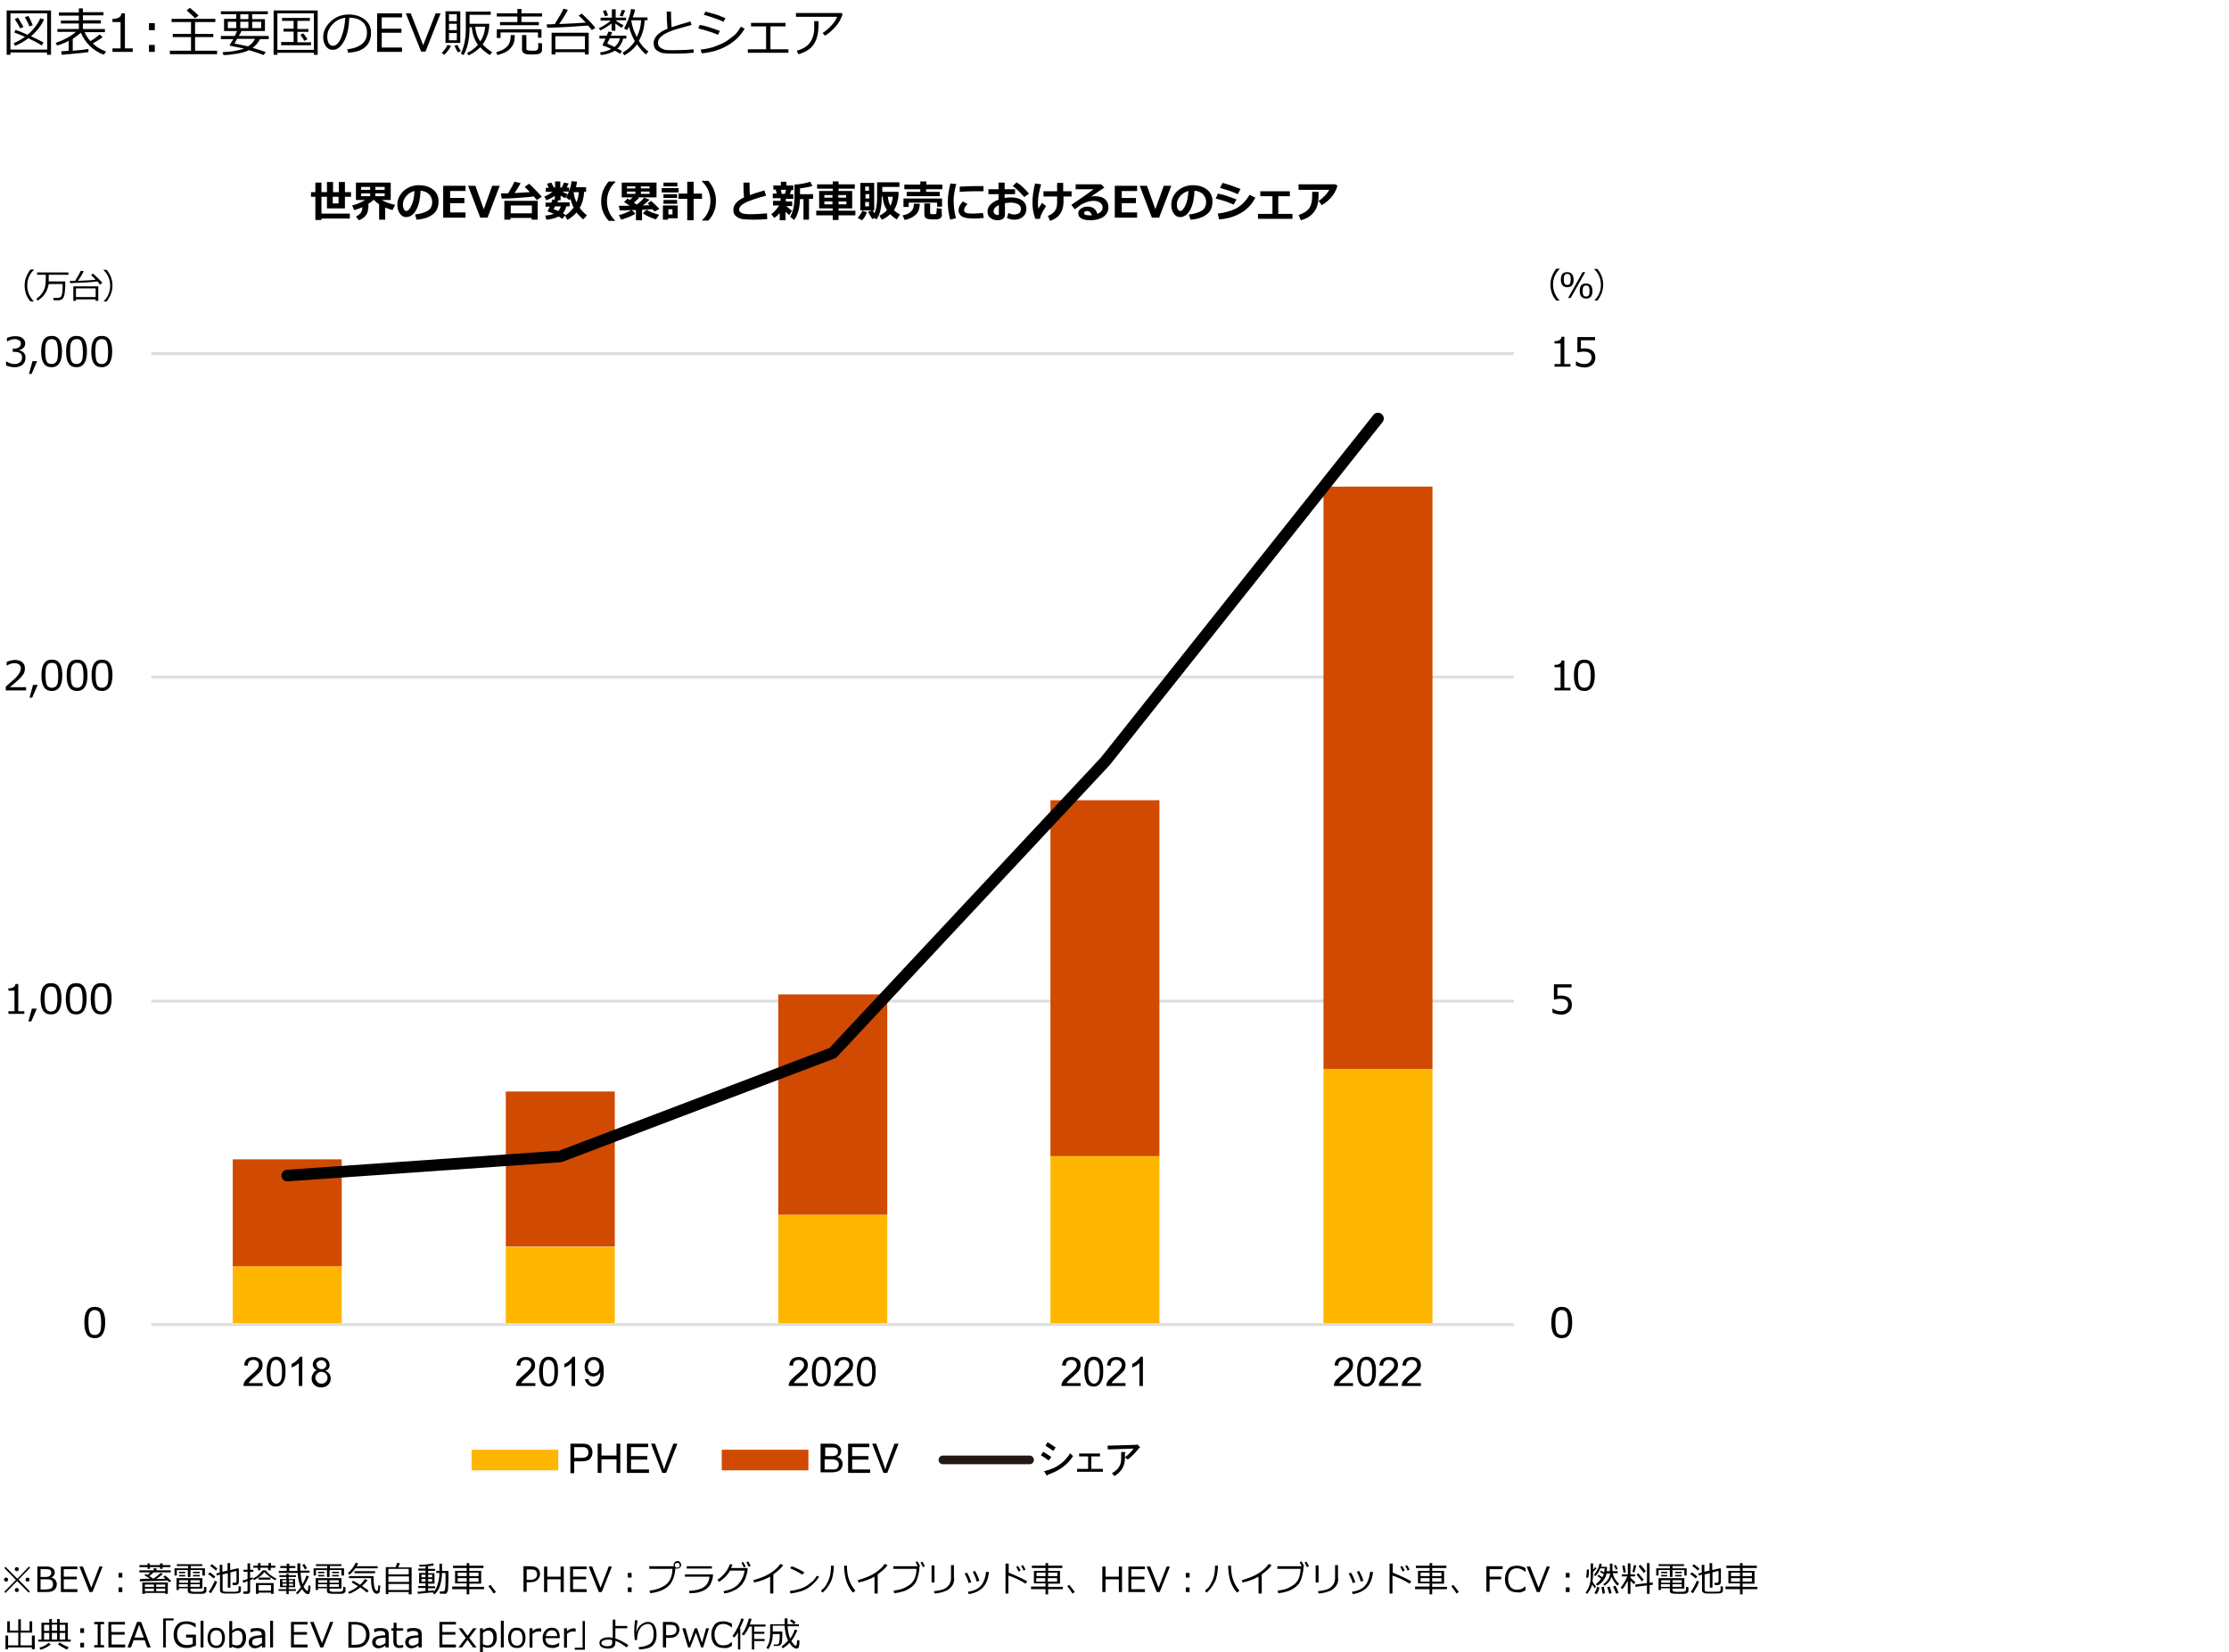 <?xml version="1.0" encoding="utf-8"?>
<!-- Generator: Adobe Illustrator 27.2.0, SVG Export Plug-In . SVG Version: 6.00 Build 0)  -->
<svg version="1.1" xmlns="http://www.w3.org/2000/svg" xmlns:xlink="http://www.w3.org/1999/xlink" x="0px" y="0px"
	 viewBox="0 0 769 570" enable-background="new 0 0 769 570" xml:space="preserve">
<g id="template">
</g>
<g id="object">
	<g>
		<rect x="1" y="2.1" fill="none" width="293.3" height="16.9"/>
		<path d="M16.3,18.1H3.6v0.8H2.3V3.6h15.3v15.3h-1.4V18.1z M3.6,17.1h12.7V4.6H3.6V17.1z M14.4,15.7c-1-0.7-2.5-1.5-4.6-2.5
			c-1.5,1.1-3,2-4.6,2.6l-0.5-0.9c1.4-0.6,2.7-1.3,3.9-2.2c-1.4-0.6-2.6-1.1-3.7-1.5l0.5-0.9c0.9,0.3,2.3,0.9,4.1,1.7
			c2-1.7,3.5-3.6,4.4-5.7l1.3,0.4c-1,2.2-2.5,4.1-4.5,5.8c2.1,1,3.6,1.7,4.3,2.2L14.4,15.7z M7,9.8C6.2,8.4,5.6,7.3,5.1,6.6l1.1-0.5
			c0.3,0.5,1,1.6,1.9,3.2L7,9.8z M10.1,9.1C10,8.6,9.5,7.5,8.6,5.9l1.2-0.4c0.6,1.1,1.1,2.2,1.5,3.2L10.1,9.1z"/>
		<path d="M21.3,18.9l-0.2-1.2c0.6,0,1.5-0.1,2.6-0.2v-3.4c-1.3,0.7-2.6,1.2-4,1.6l-0.5-0.9c2.7-0.9,5.1-2.2,7-3.8h-6.4V10h7.4V8.1
			H21V7.1h6.2V5.4h-6.9V4.3h6.9V2.9h1.4v1.3h7.1v1.1h-7.1v1.7h6.2v1.1h-6.2V10h7.6v1.1h-7c0.5,1.2,1.2,2.2,2,3.1
			c1.5-0.9,2.5-1.7,3.2-2.3l1,0.9c-0.8,0.7-2,1.4-3.4,2.2c1.3,1.2,2.8,2.1,4.6,2.8l-0.8,1.1c-3.8-1.5-6.4-4.1-7.9-7.6
			c-0.8,0.7-1.7,1.4-2.8,2.1v4.1c2.6-0.2,4.4-0.4,5.4-0.6V18C30.1,18.1,27,18.4,21.3,18.9z"/>
		<path d="M45.8,17.9h-7v-1.2h2.8V7.6h-2.8V6.5c1.1,0,1.8-0.2,2.3-0.5s0.7-0.8,0.8-1.4h1.2v12.1h2.7V17.9z"/>
		<path d="M53.4,10.4h-2V8h2V10.4z M53.4,17.9h-2v-2.4h2V17.9z"/>
		<path d="M58.6,18.7v-1.2h7.3v-4.7h-6.3v-1.1h6.3V7.6h-6.7V6.5h15.1v1.1h-7v4.1h6.3v1.1h-6.3v4.7h7.6v1.2H58.6z M67.3,6.3
			c-0.6-0.6-1.5-1.5-2.9-2.7l1.1-0.9c1,0.8,2,1.6,3,2.7L67.3,6.3z"/>
		<path d="M81.5,6.5V4.9h-5.3v-1h16.2v1H87v1.7h4.4v4.1h-8.1c-0.1,0.3-0.4,0.9-0.9,1.7h10.3v1.1h-3c-0.6,1.2-1.4,2.2-2.6,3
			c1.8,0.5,3.4,1,4.6,1.5l-0.8,1c-1.4-0.6-3.1-1.1-5-1.7c-0.9,0.5-2.3,0.9-4,1.2S78.5,19,77.1,19l-0.3-1c1.6-0.1,3.1-0.2,4.5-0.5
			s2.3-0.5,2.9-0.7c-0.3-0.1-0.5-0.1-0.7-0.2L80.4,16c-0.6-0.1-1-0.2-1-0.2s-0.1-0.1-0.1-0.1s0-0.1,0-0.2c0,0,0-0.1,0-0.1
			c0.3-0.5,0.7-1.1,1.2-1.9h-4.3v-1.1H81c0.3-0.6,0.6-1.2,0.8-1.7h-4.5V6.5H81.5z M81.5,9.7V7.5h-2.9v2.2H81.5z M85.6,16
			c0.9-0.6,1.8-1.4,2.4-2.6h-6.2c-0.4,0.7-0.7,1.2-0.9,1.6C81.7,15.2,83.3,15.5,85.6,16z M82.9,4.9v1.7h2.8V4.9H82.9z M82.9,7.5v2.2
			h2.8V7.5H82.9z M90.1,7.5H87v2.2h3.1V7.5z"/>
		<path d="M108.3,18.2H95.7v0.7h-1.3V3.6h15.2v15.3h-1.3V18.2z M95.7,17.2h12.6V4.6H95.7V17.2z M97,15.5v-1h4.3v-3.6h-3.5v-1h3.5
			V7.2h-4v-1h9.6v1h-4.3V10h3.8v1h-3.8v3.6h4.7v1H97z M105,14.1c-0.3-0.5-0.7-1.2-1.4-2.1l1-0.5c0.4,0.5,0.9,1.1,1.5,2L105,14.1z"/>
		<path d="M120.1,18.2l-0.3-1.2c1.9-0.2,3.5-0.7,4.8-1.6s2-2.3,2-4.1c0-1.6-0.5-2.9-1.6-3.8s-2.6-1.4-4.5-1.4
			c-0.1,3.2-0.6,5.8-1.7,7.9s-2.4,3.2-4,3.2c-1,0-1.8-0.4-2.4-1.3s-0.9-1.9-0.9-3.1c0-2,0.9-3.8,2.6-5.4s3.8-2.4,6.2-2.4
			c2.2,0,4.1,0.6,5.5,1.7s2.2,2.6,2.2,4.6c0,2.2-0.7,3.9-2.2,5.1S122.5,18,120.1,18.2z M119.1,6.1c-1.7,0.3-3.2,1-4.4,2.3
			s-1.8,2.7-1.8,4.3c0,0.9,0.2,1.6,0.5,2.2s0.9,0.9,1.5,0.9c1.1,0,2.1-1,2.9-3.1S119,8.5,119.1,6.1z"/>
		<path d="M138.7,17.9h-8.6V4.6h8.6v1.4h-7v3.9h6.8v1.4h-6.8v5.1h7V17.9z"/>
		<path d="M152,4.6l-5.2,13.2h-1.5L140,4.6h1.7l4.3,11l4.3-11H152z"/>
		<path d="M153.3,18.9l-0.9-0.6c0.3-0.3,0.7-0.8,1.1-1.3s0.7-1.1,0.9-1.5l1.2,0.3C155,17,154.2,18,153.3,18.9z M153.7,14.9V3.9h5.1
			v10.9H153.7z M157.6,4.9h-2.7v2.4h2.7V4.9z M154.9,10.4h2.7V8.2h-2.7V10.4z M157.6,11.4h-2.7v2.5h2.7V11.4z M158,18.1
			c-0.3-0.4-0.7-1.2-1.2-2.3l1-0.3c0.3,0.7,0.7,1.4,1.2,2.1L158,18.1z M166.5,15.3c1,1.1,2.1,2,3.3,2.7l-0.8,1
			c-1.3-0.8-2.4-1.7-3.3-2.7c-1.2,1.2-2.5,2.1-4,2.8l-0.6-0.8c1.4-0.6,2.6-1.6,3.8-2.8c-1.3-1.9-2-3.9-2.1-6.1H162
			c0,2.2-0.2,4.1-0.6,5.8s-0.9,2.9-1.5,3.8l-0.9-0.5c1.1-2.3,1.7-5.1,1.7-8.4V4h8.6v1.1H162v3.1h6.8c0,1.3-0.2,2.6-0.6,3.8
			S167.2,14.4,166.5,15.3z M165.7,14.3c0.9-1.3,1.5-3,1.7-5.1H164c0,0.9,0.2,1.8,0.5,2.8S165.3,13.7,165.7,14.3z"/>
		<path d="M171.6,19l-0.4-1c1.6-0.4,2.8-1,3.7-1.9s1.3-2.2,1.3-4h1.4c0,1.5-0.2,2.7-0.7,3.5s-1.2,1.6-2,2.1S172.8,18.7,171.6,19z
			 M179.9,5.7v1.9h6v1.1h-13.4V7.6h6V5.7h-7.1V4.6h7.1V3.1h1.4v1.5h7.1v1.1H179.9z M185.6,13v-1.8h-12.9v1.9h-1.3v-3h15.4V13H185.6z
			 M180.2,12.1h1.4v4.7c0,0.2,0.1,0.4,0.3,0.5s0.7,0.2,1.6,0.2c0.7,0,1.2,0,1.5-0.1s0.5-0.3,0.6-0.5s0.1-1,0.1-2.1L187,15v2.1
			c0,0.5-0.1,0.8-0.4,1.1s-0.7,0.4-1.2,0.5s-1.2,0.1-2,0.1c-0.8,0-1.3,0-1.7-0.1s-0.7-0.1-0.9-0.3s-0.3-0.3-0.5-0.5
			s-0.2-0.5-0.2-0.8V12.1z"/>
		<path d="M205.4,9.6l-1.2,0.8c-0.4-0.5-0.8-1-1.3-1.6c-0.7,0.1-1.6,0.1-2.7,0.2l-4.4,0.3l-4.3,0.2l-2.7,0.1l-0.2-1.2h0.2
			c0.7,0,1.6,0,2.6-0.1c1.5-2.4,2.5-4.1,3-5.3l1.5,0.4c-0.8,1.6-1.8,3.2-3,4.9c3.9-0.2,7-0.3,9.2-0.5c-1.1-1.2-1.9-2-2.5-2.4
			l1.1-0.7c0.5,0.4,1.3,1.2,2.4,2.3S204.8,8.9,205.4,9.6z M203.2,18.8h-1.4v-0.8h-10.2v0.8h-1.3v-7.5h12.8V18.8z M201.8,17v-4.5
			h-10.2V17H201.8z"/>
		<path d="M207.1,10.5l-0.5-0.8c0.6-0.2,1.3-0.6,2.1-1.1s1.5-1,2-1.5h-3.5V6.1h3.9V3.2h1.3v2.9h3.6V7h-3.6c0.8,0.7,1.7,1.2,2.7,1.7
			l-0.6,0.9c-0.6-0.3-1.3-0.8-2.2-1.5v2.5h-1.3V8.1C209.7,9.1,208.4,9.9,207.1,10.5z M212.1,17.5c-1.3,0.8-2.9,1.3-4.8,1.5l-0.3-0.9
			c1.5-0.2,2.8-0.6,3.9-1.2c-1.3-0.6-2.2-1-2.8-1.1c-0.1,0-0.2-0.1-0.2-0.3c0,0,0-0.1,0-0.1c0.3-0.5,0.6-1.2,1-2.1h-2.1v-1h2.5
			c0.3-0.6,0.5-1.1,0.6-1.4l1.3,0.2c-0.1,0.3-0.3,0.7-0.5,1.2h5.4v1h-1.1c-0.3,1.4-1,2.5-2,3.5c0.7,0.3,1.2,0.6,1.6,0.8l-0.7,1
			C213.5,18.2,212.9,17.9,212.1,17.5z M208.7,5.6L208,3.8l1.1-0.3l0.7,1.8L208.7,5.6z M212,16.2c1-0.8,1.6-1.8,1.9-3h-3.5
			c-0.5,1-0.8,1.6-0.9,1.8C209.8,15.2,210.7,15.6,212,16.2z M214.8,5.7l-1-0.3l0.8-2l1.1,0.2L214.8,5.7z M219.8,15.3
			c-1.2,1.6-2.6,2.8-4.4,3.8l-0.6-0.9c1.8-1.1,3.2-2.4,4.2-4c-1-1.8-1.6-3.5-2-5c-0.2,0.5-0.5,0.9-0.7,1.2l-1-0.6
			c0.5-0.9,1-1.9,1.5-3.2s0.8-2.5,0.9-3.5l1.4,0.2C219,4,218.7,5,218.3,6h5.1v1h-1c-0.1,2.6-0.8,5-2,7.1c0.9,1.5,2,2.7,3.3,3.7
			l-0.9,1C221.6,17.7,220.6,16.5,219.8,15.3z M219.7,12.8c0.9-1.9,1.4-3.8,1.5-5.8l-3.3,0l-0.1,0.2C218.1,9.2,218.8,11.1,219.7,12.8
			z"/>
		<path d="M239.1,18.2c-1.7,0.2-3.5,0.3-5.4,0.3c-0.8,0-1.7,0-2.7,0s-1.8-0.1-2.4-0.2s-1.2-0.4-1.7-0.7s-0.9-0.7-1.1-1.2
			s-0.3-1-0.3-1.5c0-2,1.6-3.7,4.8-5c-0.2-1.9-0.3-3.8-0.3-5.9h1.5c0,0.3,0,0.5,0,0.8c0,1.4,0.1,2.9,0.2,4.6c1.1-0.4,3.3-1.1,6.5-2
			l0.4,1.2c-0.9,0.2-2.4,0.7-4.3,1.2s-3.4,1.1-4.4,1.6s-1.7,1.1-2.2,1.6s-0.7,1.2-0.7,1.8c0,0.3,0.1,0.6,0.2,0.9s0.3,0.5,0.6,0.7
			s0.6,0.4,1.1,0.6s1.1,0.3,1.9,0.3s1.7,0,2.6,0c2.2,0,4.1-0.1,5.9-0.3V18.2z"/>
		<path d="M248.4,10.7l-0.7,1.3c-1.8-0.8-4.1-1.5-6.8-2.2l0.5-1.2C243.4,8.9,245.7,9.7,248.4,10.7z M256.9,9.9
			c-1.4,2.4-3.3,4.3-5.9,5.8s-5.5,2.4-8.9,2.7l-0.4-1.3c2-0.2,3.8-0.6,5.3-1.2s2.8-1.1,3.9-1.9s1.9-1.4,2.6-2s1.4-1.6,2.1-2.8
			L256.9,9.9z M250.3,6.3l-0.7,1.2c-1.5-0.7-3.7-1.5-6.8-2.4l0.6-1.1c0.8,0.2,1.9,0.5,3.3,0.9S249.2,5.9,250.3,6.3z"/>
		<path d="M272,18.2h-14V17h6.3V9.1h-5.2V7.9H271v1.2h-5.2V17h6.2V18.2z"/>
		<path d="M290.7,4.9c-0.1,0.4-0.4,1.1-0.9,2.1s-1.3,2-2.4,3.1s-2,1.8-2.8,2.2l-0.8-0.9c1.2-0.8,2.2-1.7,3.2-2.8s1.5-2,1.8-2.8
			h-14.2V4.5h15.7L290.7,4.9z M282.4,7.4c0,2.1-0.1,3.7-0.4,4.9s-0.7,2.2-1.4,3.2s-1.6,1.7-2.6,2.2s-1.9,0.9-2.6,1l-0.5-1.2
			c2.2-0.6,3.7-1.6,4.6-2.9s1.4-2.9,1.4-4.9l0-2.4H282.4z"/>
	</g>
	<path fill="none" stroke="#DEDEDE" stroke-linejoin="round" stroke-miterlimit="10" d="M52.2,345.4h470.1 M52.2,233.6h470.1
		 M52.2,122h470.1"/>
	<path fill="#FFB600" d="M80.3,436.9h37.6v20H80.3V436.9L80.3,436.9z M174.5,430.2h37.6V457h-37.6V430.2L174.5,430.2z M268.5,419.1
		h37.6V457h-37.6V419.1L268.5,419.1z M362.4,398.9h37.6v58h-37.6V398.9L362.4,398.9z M456.6,368.8h37.6V457h-37.6V368.8L456.6,368.8
		z"/>
	<path fill="#D04A02" d="M80.3,400h37.6v36.9H80.3V400L80.3,400z M174.5,376.6h37.6v53.5h-37.6V376.6L174.5,376.6z M268.5,343.1
		h37.6v76h-37.6V343.1L268.5,343.1z M362.4,276.1h37.6v122.8h-37.6V276.1L362.4,276.1z M456.6,167.9h37.6v200.9h-37.6V167.9
		L456.6,167.9z"/>
	<line fill="none" stroke="#DEDEDE" stroke-linejoin="round" stroke-miterlimit="10" x1="52.2" y1="457" x2="522.3" y2="457"/>
	
		<polyline fill="none" stroke="#000000" stroke-width="4" stroke-linecap="round" stroke-linejoin="round" stroke-miterlimit="10" points="
		99.1,405.6 193.3,399 287.3,363.3 381.3,262.7 475.4,144.4 	"/>
	<g>
		<path d="M538.8,461.7c-1.2,0-2.1-0.4-2.7-1.3s-0.9-2.2-0.9-4.1s0.3-3.2,0.9-4.1c0.6-0.9,1.5-1.3,2.7-1.3c1.2,0,2.1,0.4,2.7,1.3
			c0.6,0.9,0.9,2.2,0.9,4c0,1.8-0.3,3.2-0.9,4.1C540.9,461.3,540,461.7,538.8,461.7z M538.8,452c-0.8,0-1.3,0.3-1.7,0.9
			c-0.4,0.6-0.5,1.7-0.5,3.4c0,1.6,0.2,2.8,0.5,3.4s0.9,0.9,1.7,0.9s1.3-0.3,1.7-0.9c0.3-0.6,0.5-1.8,0.5-3.4c0-1.6-0.2-2.7-0.5-3.4
			C540.2,452.4,539.6,452,538.8,452z"/>
	</g>
	<g>
		<path d="M535.6,349.4v-1.4h0.1c0.9,0.6,1.8,0.9,2.8,0.9c0.7,0,1.3-0.2,1.8-0.6c0.4-0.4,0.7-1,0.7-1.7c0-1.3-0.9-2-2.8-2
			c-0.5,0-1.2,0.1-2.1,0.3v-5.3h6.1v1.1h-4.9v2.9c0.6-0.1,1-0.1,1.2-0.1c1.2,0,2.2,0.3,2.8,0.8c0.6,0.5,1,1.3,1,2.3
			c0,1-0.3,1.9-1,2.5c-0.7,0.6-1.6,1-2.7,1C537.5,350,536.5,349.8,535.6,349.4z"/>
	</g>
	<g>
		<path d="M541.8,238.2h-5.5v-0.9h2.1v-7.1h-2.1v-0.8c0.8,0,1.4-0.1,1.8-0.4s0.6-0.6,0.6-1.1h1v9.4h2.1V238.2z"/>
		<path d="M546.6,238.4c-1.2,0-2.1-0.4-2.7-1.3s-0.9-2.2-0.9-4.1s0.3-3.2,0.9-4.1c0.6-0.9,1.5-1.3,2.7-1.3c1.2,0,2.1,0.4,2.7,1.3
			s0.9,2.2,0.9,4c0,1.8-0.3,3.2-0.9,4.1S547.8,238.4,546.6,238.4z M546.6,228.7c-0.8,0-1.3,0.3-1.7,0.9s-0.5,1.7-0.5,3.4
			c0,1.6,0.2,2.8,0.5,3.4s0.9,0.9,1.7,0.9s1.3-0.3,1.7-0.9c0.3-0.6,0.5-1.8,0.5-3.4c0-1.6-0.2-2.7-0.5-3.4S547.4,228.7,546.6,228.7z
			"/>
	</g>
	<g>
		<path d="M541.8,126.5h-5.5v-0.9h2.1v-7.1h-2.1v-0.8c0.8,0,1.4-0.1,1.8-0.4s0.6-0.6,0.6-1.1h1v9.4h2.1V126.5z"/>
		<path d="M543.7,126.1v-1.4h0.1c0.9,0.6,1.8,0.9,2.8,0.9c0.7,0,1.3-0.2,1.8-0.6c0.4-0.4,0.7-1,0.7-1.7c0-1.3-0.9-2-2.8-2
			c-0.5,0-1.2,0.1-2.1,0.3v-5.3h6.1v1.1h-4.9v2.9c0.6-0.1,1-0.1,1.2-0.1c1.2,0,2.2,0.3,2.8,0.8s1,1.3,1,2.3c0,1-0.3,1.9-1,2.5
			c-0.7,0.6-1.6,1-2.7,1C545.5,126.7,544.5,126.5,543.7,126.1z"/>
	</g>
	<g>
		<path d="M32.7,461.7c-1.2,0-2.1-0.4-2.7-1.3s-0.9-2.2-0.9-4.1s0.3-3.2,0.9-4.1s1.5-1.3,2.7-1.3c1.2,0,2.1,0.4,2.7,1.3
			c0.6,0.9,0.9,2.2,0.9,4c0,1.8-0.3,3.2-0.9,4.1C34.8,461.3,33.9,461.7,32.7,461.7z M32.7,452c-0.8,0-1.3,0.3-1.7,0.9
			c-0.4,0.6-0.5,1.7-0.5,3.4c0,1.6,0.2,2.8,0.5,3.4s0.9,0.9,1.7,0.9s1.3-0.3,1.7-0.9s0.5-1.8,0.5-3.4c0-1.6-0.2-2.7-0.5-3.4
			C34.1,452.4,33.5,452,32.7,452z"/>
	</g>
	<g>
		<path d="M8.3,349.8H2.9v-0.9H5v-7.1H2.9V341c0.8,0,1.4-0.1,1.8-0.4s0.6-0.6,0.6-1.1h1v9.4h2.1V349.8z"/>
		<path d="M12.7,348l-1.9,4.4H9.8L11,348H12.7z"/>
		<path d="M17.6,350c-1.2,0-2.1-0.4-2.7-1.3c-0.6-0.9-0.9-2.2-0.9-4.1c0-1.8,0.3-3.2,0.9-4.1c0.6-0.9,1.5-1.3,2.7-1.3
			c1.2,0,2.1,0.4,2.7,1.3s0.9,2.2,0.9,4c0,1.8-0.3,3.2-0.9,4.1S18.8,350,17.6,350z M17.6,340.4c-0.8,0-1.3,0.3-1.7,0.9
			s-0.5,1.7-0.5,3.4c0,1.6,0.2,2.8,0.5,3.4c0.4,0.6,0.9,0.9,1.7,0.9s1.3-0.3,1.7-0.9c0.3-0.6,0.5-1.8,0.5-3.4c0-1.6-0.2-2.7-0.5-3.4
			S18.4,340.4,17.6,340.4z"/>
		<path d="M26.3,350c-1.2,0-2.1-0.4-2.7-1.3c-0.6-0.9-0.9-2.2-0.9-4.1c0-1.8,0.3-3.2,0.9-4.1c0.6-0.9,1.5-1.3,2.7-1.3
			c1.2,0,2.1,0.4,2.7,1.3s0.9,2.2,0.9,4c0,1.8-0.3,3.2-0.9,4.1S27.5,350,26.3,350z M26.3,340.4c-0.8,0-1.3,0.3-1.7,0.9
			s-0.5,1.7-0.5,3.4c0,1.6,0.2,2.8,0.5,3.4c0.4,0.6,0.9,0.9,1.7,0.9s1.3-0.3,1.7-0.9c0.3-0.6,0.5-1.8,0.5-3.4c0-1.6-0.2-2.7-0.5-3.4
			S27.1,340.4,26.3,340.4z"/>
		<path d="M34.9,350c-1.2,0-2.1-0.4-2.7-1.3c-0.6-0.9-0.9-2.2-0.9-4.1c0-1.8,0.3-3.2,0.9-4.1c0.6-0.9,1.5-1.3,2.7-1.3
			c1.2,0,2.1,0.4,2.7,1.3s0.9,2.2,0.9,4c0,1.8-0.3,3.2-0.9,4.1S36.1,350,34.9,350z M34.9,340.4c-0.8,0-1.3,0.3-1.7,0.9
			s-0.5,1.7-0.5,3.4c0,1.6,0.2,2.8,0.5,3.4c0.4,0.6,0.9,0.9,1.7,0.9s1.3-0.3,1.7-0.9c0.3-0.6,0.5-1.8,0.5-3.4c0-1.6-0.2-2.7-0.5-3.4
			S35.7,340.4,34.9,340.4z"/>
	</g>
	<g>
		<path d="M8.9,238.2H2v-1.3c0.7-0.6,1.5-1.4,2.5-2.2s1.6-1.6,2-2.2s0.7-1.3,0.7-1.9c0-0.6-0.2-1-0.6-1.3s-0.9-0.5-1.5-0.5
			c-0.9,0-1.9,0.3-2.8,0.9H2.3v-1.3c0.9-0.4,1.9-0.7,2.9-0.7c1,0,1.9,0.3,2.5,0.8s0.9,1.2,0.9,2.1c0,0.5-0.1,0.9-0.2,1.3
			s-0.4,0.8-0.7,1.2s-0.7,0.8-1.2,1.3s-1.5,1.4-3.1,2.7h5.6V238.2z"/>
		<path d="M13,236.3l-1.9,4.4h-0.9l1.2-4.4H13z"/>
		<path d="M17.9,238.4c-1.2,0-2.1-0.4-2.7-1.3s-0.9-2.2-0.9-4.1s0.3-3.2,0.9-4.1s1.5-1.3,2.7-1.3c1.2,0,2.1,0.4,2.7,1.3
			s0.9,2.2,0.9,4c0,1.8-0.3,3.2-0.9,4.1S19.1,238.4,17.9,238.4z M17.9,228.7c-0.8,0-1.3,0.3-1.7,0.9s-0.5,1.7-0.5,3.4
			c0,1.6,0.2,2.8,0.5,3.4s0.9,0.9,1.7,0.9s1.3-0.3,1.7-0.9s0.5-1.8,0.5-3.4c0-1.6-0.2-2.7-0.5-3.4S18.7,228.7,17.9,228.7z"/>
		<path d="M26.6,238.4c-1.2,0-2.1-0.4-2.7-1.3s-0.9-2.2-0.9-4.1s0.3-3.2,0.9-4.1s1.5-1.3,2.7-1.3c1.2,0,2.1,0.4,2.7,1.3
			s0.9,2.2,0.9,4c0,1.8-0.3,3.2-0.9,4.1S27.8,238.4,26.6,238.4z M26.6,228.7c-0.8,0-1.3,0.3-1.7,0.9s-0.5,1.7-0.5,3.4
			c0,1.6,0.2,2.8,0.5,3.4s0.9,0.9,1.7,0.9s1.3-0.3,1.7-0.9s0.5-1.8,0.5-3.4c0-1.6-0.2-2.7-0.5-3.4S27.4,228.7,26.6,228.7z"/>
		<path d="M35.2,238.4c-1.2,0-2.1-0.4-2.7-1.3s-0.9-2.2-0.9-4.1s0.3-3.2,0.9-4.1s1.5-1.3,2.7-1.3c1.2,0,2.1,0.4,2.7,1.3
			s0.9,2.2,0.9,4c0,1.8-0.3,3.2-0.9,4.1S36.4,238.4,35.2,238.4z M35.2,228.7c-0.8,0-1.3,0.3-1.7,0.9S33,231.4,33,233
			c0,1.6,0.2,2.8,0.5,3.4s0.9,0.9,1.7,0.9s1.3-0.3,1.7-0.9s0.5-1.8,0.5-3.4c0-1.6-0.2-2.7-0.5-3.4S36,228.7,35.2,228.7z"/>
	</g>
	<g>
		<path d="M2.1,126.1v-1.4h0.1c0.9,0.6,1.9,0.9,2.9,0.9c0.7,0,1.3-0.2,1.8-0.6s0.7-0.9,0.7-1.7c0-0.7-0.2-1.1-0.6-1.4
			s-1-0.5-1.9-0.5H4.4v-1.1h0.5c0.7,0,1.3-0.2,1.7-0.5s0.6-0.8,0.6-1.3c0-0.5-0.2-0.9-0.6-1.1s-0.9-0.4-1.5-0.4
			c-0.9,0-1.8,0.3-2.8,0.9H2.4v-1.3c0.9-0.4,1.9-0.6,2.9-0.6c1.1,0,1.9,0.2,2.5,0.7s0.9,1,0.9,1.8c0,0.6-0.2,1.1-0.6,1.5
			s-0.9,0.7-1.5,0.8v0.1c1.5,0.3,2.2,1.1,2.2,2.6c0,0.9-0.3,1.7-1,2.3s-1.6,0.9-2.7,0.9C4.1,126.7,3.1,126.5,2.1,126.1z"/>
		<path d="M12.8,124.6l-1.9,4.4H10l1.2-4.4H12.8z"/>
		<path d="M17.8,126.7c-1.2,0-2.1-0.4-2.7-1.3s-0.9-2.2-0.9-4.1s0.3-3.2,0.9-4.1s1.5-1.3,2.7-1.3c1.2,0,2.1,0.4,2.7,1.3
			s0.9,2.2,0.9,4c0,1.8-0.3,3.2-0.9,4.1S19,126.7,17.8,126.7z M17.8,117c-0.8,0-1.3,0.3-1.7,0.9s-0.5,1.7-0.5,3.4
			c0,1.6,0.2,2.8,0.5,3.4s0.9,0.9,1.7,0.9s1.3-0.3,1.7-0.9s0.5-1.8,0.5-3.4c0-1.6-0.2-2.7-0.5-3.4S18.5,117,17.8,117z"/>
		<path d="M26.4,126.7c-1.2,0-2.1-0.4-2.7-1.3s-0.9-2.2-0.9-4.1s0.3-3.2,0.9-4.1s1.5-1.3,2.7-1.3c1.2,0,2.1,0.4,2.7,1.3
			s0.9,2.2,0.9,4c0,1.8-0.3,3.2-0.9,4.1S27.6,126.7,26.4,126.7z M26.4,117c-0.8,0-1.3,0.3-1.7,0.9s-0.5,1.7-0.5,3.4
			c0,1.6,0.2,2.8,0.5,3.4s0.9,0.9,1.7,0.9s1.3-0.3,1.7-0.9s0.5-1.8,0.5-3.4c0-1.6-0.2-2.7-0.5-3.4S27.2,117,26.4,117z"/>
		<path d="M35.1,126.7c-1.2,0-2.1-0.4-2.7-1.3s-0.9-2.2-0.9-4.1s0.3-3.2,0.9-4.1s1.5-1.3,2.7-1.3c1.2,0,2.1,0.4,2.7,1.3
			s0.9,2.2,0.9,4c0,1.8-0.3,3.2-0.9,4.1S36.3,126.7,35.1,126.7z M35.1,117c-0.8,0-1.3,0.3-1.7,0.9s-0.5,1.7-0.5,3.4
			c0,1.6,0.2,2.8,0.5,3.4s0.9,0.9,1.7,0.9s1.3-0.3,1.7-0.9s0.5-1.8,0.5-3.4c0-1.6-0.2-2.7-0.5-3.4S35.8,117,35.1,117z"/>
	</g>
	<g>
		<path d="M90.6,477v1.2H84c0-0.3,0-0.6,0.1-0.9c0.2-0.5,0.4-0.9,0.8-1.3c0.4-0.4,0.9-0.9,1.6-1.5c1.1-0.9,1.8-1.6,2.2-2.1
			c0.4-0.5,0.6-1,0.6-1.5c0-0.5-0.2-0.9-0.5-1.2s-0.8-0.5-1.4-0.5c-0.6,0-1.1,0.2-1.4,0.5s-0.5,0.9-0.5,1.5l-1.3-0.1
			c0.1-0.9,0.4-1.7,1-2.2s1.3-0.7,2.3-0.7c1,0,1.7,0.3,2.3,0.8c0.6,0.5,0.8,1.2,0.8,2c0,0.4-0.1,0.8-0.2,1.2
			c-0.2,0.4-0.4,0.8-0.8,1.2c-0.4,0.4-1,1-1.9,1.8c-0.7,0.6-1.2,1-1.4,1.3s-0.4,0.4-0.5,0.7H90.6z"/>
		<path d="M92,473.3c0-1.2,0.1-2.1,0.4-2.9c0.2-0.7,0.6-1.3,1.1-1.7c0.5-0.4,1.1-0.6,1.8-0.6c0.5,0,1,0.1,1.4,0.3s0.7,0.5,1,0.9
			s0.5,0.9,0.6,1.5c0.2,0.6,0.2,1.4,0.2,2.4c0,1.2-0.1,2.1-0.4,2.9s-0.6,1.3-1.1,1.7c-0.5,0.4-1.1,0.6-1.8,0.6c-1,0-1.7-0.3-2.3-1
			C92.3,476.5,92,475.2,92,473.3z M93.3,473.3c0,1.7,0.2,2.7,0.6,3.3c0.4,0.5,0.9,0.8,1.4,0.8c0.6,0,1-0.3,1.4-0.8s0.6-1.6,0.6-3.3
			c0-1.7-0.2-2.8-0.6-3.3s-0.9-0.8-1.4-0.8c-0.6,0-1,0.2-1.4,0.7C93.5,470.5,93.3,471.6,93.3,473.3z"/>
		<path d="M104.3,478.2h-1.2v-7.9c-0.3,0.3-0.7,0.6-1.2,0.9s-0.9,0.5-1.3,0.6v-1.2c0.7-0.3,1.3-0.7,1.8-1.2c0.5-0.5,0.9-0.9,1.1-1.3
			h0.8V478.2z"/>
		<path d="M109.4,472.8c-0.5-0.2-0.9-0.5-1.1-0.8c-0.2-0.3-0.4-0.8-0.4-1.2c0-0.7,0.3-1.3,0.8-1.8c0.5-0.5,1.2-0.7,2.1-0.7
			c0.9,0,1.6,0.3,2.1,0.8s0.8,1.1,0.8,1.9c0,0.5-0.1,0.9-0.4,1.2c-0.2,0.3-0.6,0.6-1.1,0.8c0.6,0.2,1.1,0.5,1.4,1
			c0.3,0.4,0.5,1,0.5,1.6c0,0.9-0.3,1.6-0.9,2.2s-1.4,0.9-2.4,0.9c-1,0-1.8-0.3-2.4-0.9c-0.6-0.6-0.9-1.3-0.9-2.2
			c0-0.7,0.2-1.2,0.5-1.6C108.3,473.2,108.8,472.9,109.4,472.8z M108.8,475.3c0,0.4,0.1,0.7,0.3,1c0.2,0.3,0.4,0.6,0.7,0.8
			s0.7,0.3,1.1,0.3c0.6,0,1.1-0.2,1.5-0.6c0.4-0.4,0.6-0.9,0.6-1.4c0-0.6-0.2-1.1-0.6-1.5s-0.9-0.6-1.5-0.6c-0.6,0-1.1,0.2-1.4,0.6
			C109,474.3,108.8,474.8,108.8,475.3z M109.2,470.7c0,0.5,0.2,0.9,0.5,1.2s0.7,0.5,1.2,0.5c0.5,0,0.9-0.1,1.2-0.4
			c0.3-0.3,0.5-0.7,0.5-1.1c0-0.5-0.2-0.8-0.5-1.1c-0.3-0.3-0.7-0.5-1.2-0.5c-0.5,0-0.9,0.2-1.2,0.5
			C109.3,469.9,109.2,470.3,109.2,470.7z"/>
	</g>
	<g>
		<path d="M184.7,477v1.2H178c0-0.3,0-0.6,0.1-0.9c0.2-0.5,0.4-0.9,0.8-1.3c0.4-0.4,0.9-0.9,1.6-1.5c1.1-0.9,1.8-1.6,2.2-2.1
			c0.4-0.5,0.6-1,0.6-1.5c0-0.5-0.2-0.9-0.5-1.2s-0.8-0.5-1.4-0.5c-0.6,0-1.1,0.2-1.4,0.5s-0.5,0.9-0.5,1.5l-1.3-0.1
			c0.1-0.9,0.4-1.7,1-2.2s1.3-0.7,2.3-0.7c1,0,1.7,0.3,2.3,0.8c0.6,0.5,0.8,1.2,0.8,2c0,0.4-0.1,0.8-0.2,1.2
			c-0.2,0.4-0.4,0.8-0.8,1.2c-0.4,0.4-1,1-1.9,1.8c-0.7,0.6-1.2,1-1.4,1.3s-0.4,0.4-0.5,0.7H184.7z"/>
		<path d="M186,473.3c0-1.2,0.1-2.1,0.4-2.9c0.2-0.7,0.6-1.3,1.1-1.7c0.5-0.4,1.1-0.6,1.8-0.6c0.5,0,1,0.1,1.4,0.3s0.7,0.5,1,0.9
			s0.5,0.9,0.6,1.5c0.2,0.6,0.2,1.4,0.2,2.4c0,1.2-0.1,2.1-0.4,2.9s-0.6,1.3-1.1,1.7c-0.5,0.4-1.1,0.6-1.8,0.6c-1,0-1.7-0.3-2.3-1
			C186.4,476.5,186,475.2,186,473.3z M187.3,473.3c0,1.7,0.2,2.7,0.6,3.3c0.4,0.5,0.9,0.8,1.4,0.8c0.6,0,1-0.3,1.4-0.8
			s0.6-1.6,0.6-3.3c0-1.7-0.2-2.8-0.6-3.3s-0.9-0.8-1.4-0.8c-0.6,0-1,0.2-1.4,0.7C187.5,470.5,187.3,471.6,187.3,473.3z"/>
		<path d="M198.4,478.2h-1.2v-7.9c-0.3,0.3-0.7,0.6-1.2,0.9s-0.9,0.5-1.3,0.6v-1.2c0.7-0.3,1.3-0.7,1.8-1.2c0.5-0.5,0.9-0.9,1.1-1.3
			h0.8V478.2z"/>
		<path d="M201.8,475.9l1.2-0.1c0.1,0.6,0.3,1,0.6,1.2c0.3,0.3,0.6,0.4,1.1,0.4c0.4,0,0.7-0.1,1-0.3s0.5-0.4,0.7-0.7
			s0.3-0.7,0.5-1.2s0.2-1,0.2-1.5c0-0.1,0-0.1,0-0.2c-0.2,0.4-0.6,0.7-1,1c-0.4,0.2-0.9,0.4-1.4,0.4c-0.8,0-1.5-0.3-2.1-0.9
			c-0.6-0.6-0.9-1.4-0.9-2.4c0-1,0.3-1.8,0.9-2.5c0.6-0.6,1.4-0.9,2.3-0.9c0.7,0,1.3,0.2,1.8,0.5c0.5,0.4,1,0.9,1.2,1.5
			s0.4,1.6,0.4,2.8c0,1.3-0.1,2.3-0.4,3.1s-0.7,1.3-1.2,1.7s-1.2,0.6-1.9,0.6c-0.8,0-1.4-0.2-1.9-0.7S201.9,476.7,201.8,475.9z
			 M206.8,471.5c0-0.7-0.2-1.3-0.6-1.7c-0.4-0.4-0.8-0.6-1.4-0.6c-0.5,0-1,0.2-1.4,0.7c-0.4,0.4-0.6,1-0.6,1.7
			c0,0.6,0.2,1.2,0.6,1.6c0.4,0.4,0.9,0.6,1.4,0.6c0.6,0,1-0.2,1.4-0.6C206.6,472.7,206.8,472.2,206.8,471.5z"/>
	</g>
	<g>
		<path d="M278.7,477v1.2h-6.6c0-0.3,0-0.6,0.1-0.9c0.2-0.5,0.4-0.9,0.8-1.3c0.4-0.4,0.9-0.9,1.6-1.5c1.1-0.9,1.8-1.6,2.2-2.1
			c0.4-0.5,0.6-1,0.6-1.5c0-0.5-0.2-0.9-0.5-1.2s-0.8-0.5-1.4-0.5c-0.6,0-1.1,0.2-1.4,0.5s-0.5,0.9-0.5,1.5l-1.3-0.1
			c0.1-0.9,0.4-1.7,1-2.2s1.3-0.7,2.3-0.7c1,0,1.7,0.3,2.3,0.8c0.6,0.5,0.8,1.2,0.8,2c0,0.4-0.1,0.8-0.2,1.2
			c-0.2,0.4-0.4,0.8-0.8,1.2c-0.4,0.4-1,1-1.9,1.8c-0.7,0.6-1.2,1-1.4,1.3s-0.4,0.4-0.5,0.7H278.7z"/>
		<path d="M280.1,473.3c0-1.2,0.1-2.1,0.4-2.9c0.2-0.7,0.6-1.3,1.1-1.7c0.5-0.4,1.1-0.6,1.8-0.6c0.5,0,1,0.1,1.4,0.3s0.7,0.5,1,0.9
			s0.5,0.9,0.6,1.5c0.2,0.6,0.2,1.4,0.2,2.4c0,1.2-0.1,2.1-0.4,2.9s-0.6,1.3-1.1,1.7c-0.5,0.4-1.1,0.6-1.8,0.6c-1,0-1.7-0.3-2.3-1
			C280.4,476.5,280.1,475.2,280.1,473.3z M281.4,473.3c0,1.7,0.2,2.7,0.6,3.3c0.4,0.5,0.9,0.8,1.4,0.8c0.6,0,1-0.3,1.4-0.8
			s0.6-1.6,0.6-3.3c0-1.7-0.2-2.8-0.6-3.3s-0.9-0.8-1.4-0.8c-0.6,0-1,0.2-1.4,0.7C281.6,470.5,281.4,471.6,281.4,473.3z"/>
		<path d="M294.3,477v1.2h-6.6c0-0.3,0-0.6,0.1-0.9c0.2-0.5,0.4-0.9,0.8-1.3c0.4-0.4,0.9-0.9,1.6-1.5c1.1-0.9,1.8-1.6,2.2-2.1
			c0.4-0.5,0.6-1,0.6-1.5c0-0.5-0.2-0.9-0.5-1.2s-0.8-0.5-1.4-0.5c-0.6,0-1.1,0.2-1.4,0.5s-0.5,0.9-0.5,1.5l-1.3-0.1
			c0.1-0.9,0.4-1.7,1-2.2s1.3-0.7,2.3-0.7c1,0,1.7,0.3,2.3,0.8c0.6,0.5,0.8,1.2,0.8,2c0,0.4-0.1,0.8-0.2,1.2
			c-0.2,0.4-0.4,0.8-0.8,1.2c-0.4,0.4-1,1-1.9,1.8c-0.7,0.6-1.2,1-1.4,1.3s-0.4,0.4-0.5,0.7H294.3z"/>
		<path d="M295.6,473.3c0-1.2,0.1-2.1,0.4-2.9c0.2-0.7,0.6-1.3,1.1-1.7c0.5-0.4,1.1-0.6,1.8-0.6c0.5,0,1,0.1,1.4,0.3s0.7,0.5,1,0.9
			s0.5,0.9,0.6,1.5c0.2,0.6,0.2,1.4,0.2,2.4c0,1.2-0.1,2.1-0.4,2.9s-0.6,1.3-1.1,1.7c-0.5,0.4-1.1,0.6-1.8,0.6c-1,0-1.7-0.3-2.3-1
			C296,476.5,295.6,475.2,295.6,473.3z M296.9,473.3c0,1.7,0.2,2.7,0.6,3.3c0.4,0.5,0.9,0.8,1.4,0.8c0.6,0,1-0.3,1.4-0.8
			s0.6-1.6,0.6-3.3c0-1.7-0.2-2.8-0.6-3.3s-0.9-0.8-1.4-0.8c-0.6,0-1,0.2-1.4,0.7C297.1,470.5,296.9,471.6,296.9,473.3z"/>
	</g>
	<g>
		<path d="M372.8,477v1.2h-6.6c0-0.3,0-0.6,0.1-0.9c0.2-0.5,0.4-0.9,0.8-1.3c0.4-0.4,0.9-0.9,1.6-1.5c1.1-0.9,1.8-1.6,2.2-2.1
			c0.4-0.5,0.6-1,0.6-1.5c0-0.5-0.2-0.9-0.5-1.2s-0.8-0.5-1.4-0.5c-0.6,0-1.1,0.2-1.4,0.5s-0.5,0.9-0.5,1.5l-1.3-0.1
			c0.1-0.9,0.4-1.7,1-2.2s1.3-0.7,2.3-0.7c1,0,1.7,0.3,2.3,0.8c0.6,0.5,0.8,1.2,0.8,2c0,0.4-0.1,0.8-0.2,1.2
			c-0.2,0.4-0.4,0.8-0.8,1.2c-0.4,0.4-1,1-1.9,1.8c-0.7,0.6-1.2,1-1.4,1.3s-0.4,0.4-0.5,0.7H372.8z"/>
		<path d="M374.1,473.3c0-1.2,0.1-2.1,0.4-2.9c0.2-0.7,0.6-1.3,1.1-1.7c0.5-0.4,1.1-0.6,1.8-0.6c0.5,0,1,0.1,1.4,0.3s0.7,0.5,1,0.9
			s0.5,0.9,0.6,1.5c0.2,0.6,0.2,1.4,0.2,2.4c0,1.2-0.1,2.1-0.4,2.9s-0.6,1.3-1.1,1.7c-0.5,0.4-1.1,0.6-1.8,0.6c-1,0-1.7-0.3-2.3-1
			C374.5,476.5,374.1,475.2,374.1,473.3z M375.4,473.3c0,1.7,0.2,2.7,0.6,3.3c0.4,0.5,0.9,0.8,1.4,0.8c0.6,0,1-0.3,1.4-0.8
			s0.6-1.6,0.6-3.3c0-1.7-0.2-2.8-0.6-3.3s-0.9-0.8-1.4-0.8c-0.6,0-1,0.2-1.4,0.7C375.6,470.5,375.4,471.6,375.4,473.3z"/>
		<path d="M388.3,477v1.2h-6.6c0-0.3,0-0.6,0.1-0.9c0.2-0.5,0.4-0.9,0.8-1.3c0.4-0.4,0.9-0.9,1.6-1.5c1.1-0.9,1.8-1.6,2.2-2.1
			s0.6-1,0.6-1.5c0-0.5-0.2-0.9-0.5-1.2s-0.8-0.5-1.4-0.5c-0.6,0-1.1,0.2-1.4,0.5c-0.4,0.4-0.5,0.9-0.5,1.5l-1.3-0.1
			c0.1-0.9,0.4-1.7,1-2.2s1.3-0.7,2.3-0.7c1,0,1.7,0.3,2.3,0.8c0.6,0.5,0.8,1.2,0.8,2c0,0.4-0.1,0.8-0.2,1.2
			c-0.2,0.4-0.4,0.8-0.8,1.2c-0.4,0.4-1,1-1.9,1.8c-0.7,0.6-1.2,1-1.4,1.3s-0.4,0.4-0.5,0.7H388.3z"/>
		<path d="M394.3,478.2h-1.2v-7.9c-0.3,0.3-0.7,0.6-1.2,0.9s-0.9,0.5-1.3,0.6v-1.2c0.7-0.3,1.3-0.7,1.8-1.2c0.5-0.5,0.9-0.9,1.1-1.3
			h0.8V478.2z"/>
	</g>
	<g>
		<path d="M466.8,477v1.2h-6.6c0-0.3,0-0.6,0.1-0.9c0.2-0.5,0.4-0.9,0.8-1.3c0.4-0.4,0.9-0.9,1.6-1.5c1.1-0.9,1.8-1.6,2.2-2.1
			s0.6-1,0.6-1.5c0-0.5-0.2-0.9-0.5-1.2s-0.8-0.5-1.4-0.5c-0.6,0-1.1,0.2-1.4,0.5c-0.4,0.4-0.5,0.9-0.5,1.5l-1.3-0.1
			c0.1-0.9,0.4-1.7,1-2.2s1.3-0.7,2.3-0.7c1,0,1.7,0.3,2.3,0.8c0.6,0.5,0.8,1.2,0.8,2c0,0.4-0.1,0.8-0.2,1.2
			c-0.2,0.4-0.4,0.8-0.8,1.2c-0.4,0.4-1,1-1.9,1.8c-0.7,0.6-1.2,1-1.4,1.3s-0.4,0.4-0.5,0.7H466.8z"/>
		<path d="M468.2,473.3c0-1.2,0.1-2.1,0.4-2.9c0.2-0.7,0.6-1.3,1.1-1.7c0.5-0.4,1.1-0.6,1.8-0.6c0.5,0,1,0.1,1.4,0.3
			c0.4,0.2,0.7,0.5,1,0.9s0.5,0.9,0.6,1.5c0.2,0.6,0.2,1.4,0.2,2.4c0,1.2-0.1,2.1-0.4,2.9c-0.2,0.7-0.6,1.3-1.1,1.7
			c-0.5,0.4-1.1,0.6-1.8,0.6c-1,0-1.7-0.3-2.3-1C468.5,476.5,468.2,475.2,468.2,473.3z M469.4,473.3c0,1.7,0.2,2.7,0.6,3.3
			c0.4,0.5,0.9,0.8,1.4,0.8c0.6,0,1-0.3,1.4-0.8c0.4-0.5,0.6-1.6,0.6-3.3c0-1.7-0.2-2.8-0.6-3.3c-0.4-0.5-0.9-0.8-1.4-0.8
			c-0.6,0-1,0.2-1.4,0.7C469.7,470.5,469.4,471.6,469.4,473.3z"/>
		<path d="M482.3,477v1.2h-6.6c0-0.3,0-0.6,0.1-0.9c0.2-0.5,0.4-0.9,0.8-1.3c0.4-0.4,0.9-0.9,1.6-1.5c1.1-0.9,1.8-1.6,2.2-2.1
			s0.6-1,0.6-1.5c0-0.5-0.2-0.9-0.5-1.2s-0.8-0.5-1.4-0.5c-0.6,0-1.1,0.2-1.4,0.5c-0.4,0.4-0.5,0.9-0.5,1.5l-1.3-0.1
			c0.1-0.9,0.4-1.7,1-2.2s1.3-0.7,2.3-0.7c1,0,1.7,0.3,2.3,0.8c0.6,0.5,0.8,1.2,0.8,2c0,0.4-0.1,0.8-0.2,1.2
			c-0.2,0.4-0.4,0.8-0.8,1.2c-0.4,0.4-1,1-1.9,1.8c-0.7,0.6-1.2,1-1.4,1.3s-0.4,0.4-0.5,0.7H482.3z"/>
		<path d="M490.2,477v1.2h-6.6c0-0.3,0-0.6,0.1-0.9c0.2-0.5,0.4-0.9,0.8-1.3c0.4-0.4,0.9-0.9,1.6-1.5c1.1-0.9,1.8-1.6,2.2-2.1
			s0.6-1,0.6-1.5c0-0.5-0.2-0.9-0.5-1.2s-0.8-0.5-1.4-0.5c-0.6,0-1.1,0.2-1.4,0.5c-0.4,0.4-0.5,0.9-0.5,1.5l-1.3-0.1
			c0.1-0.9,0.4-1.7,1-2.2s1.3-0.7,2.3-0.7c1,0,1.7,0.3,2.3,0.8c0.6,0.5,0.8,1.2,0.8,2c0,0.4-0.1,0.8-0.2,1.2
			c-0.2,0.4-0.4,0.8-0.8,1.2c-0.4,0.4-1,1-1.9,1.8c-0.7,0.6-1.2,1-1.4,1.3s-0.4,0.4-0.5,0.7H490.2z"/>
	</g>
	<polygon fill-rule="evenodd" clip-rule="evenodd" fill="#FFB600" points="162.7,500.2 192.6,500.2 192.6,507.3 162.7,507.3 
		162.7,500.2 	"/>
	<g>
		<path d="M196.8,508.2v-10.1h3.8c0.7,0,1.2,0,1.5,0.1c0.5,0.1,0.9,0.2,1.2,0.5s0.6,0.6,0.8,1s0.3,0.9,0.3,1.4
			c0,0.9-0.3,1.6-0.8,2.2c-0.5,0.6-1.5,0.9-2.9,0.9h-2.6v4.1H196.8z M198.1,503h2.6c0.9,0,1.5-0.2,1.8-0.5c0.4-0.3,0.5-0.8,0.5-1.4
			c0-0.4-0.1-0.8-0.3-1.1c-0.2-0.3-0.5-0.5-0.8-0.6c-0.2-0.1-0.6-0.1-1.2-0.1h-2.6V503z"/>
		<path d="M206.2,508.2v-10.1h1.3v4.1h5.2v-4.1h1.3v10.1h-1.3v-4.7h-5.2v4.7H206.2z"/>
		<path d="M216.3,508.2v-10.1h7.3v1.2h-5.9v3.1h5.6v1.2h-5.6v3.4h6.2v1.2H216.3z"/>
		<path d="M228.5,508.2l-3.9-10.1h1.4l2.6,7.3c0.2,0.6,0.4,1.1,0.5,1.6c0.2-0.5,0.3-1.1,0.5-1.6l2.7-7.3h1.4l-3.9,10.1H228.5z"/>
	</g>
	<polygon fill-rule="evenodd" clip-rule="evenodd" fill="#D04A02" points="249,500.2 278.9,500.2 278.9,507.3 249,507.3 249,500.2 	
		"/>
	<g>
		<path d="M283.1,508.2v-10.1h3.8c0.8,0,1.4,0.1,1.8,0.3s0.8,0.5,1.1,0.9c0.3,0.4,0.4,0.9,0.4,1.3c0,0.4-0.1,0.8-0.3,1.2
			c-0.2,0.4-0.6,0.7-1.1,0.9c0.6,0.2,1.1,0.5,1.4,0.9s0.5,0.9,0.5,1.5c0,0.5-0.1,0.9-0.3,1.3c-0.2,0.4-0.4,0.7-0.7,0.9
			s-0.7,0.4-1.1,0.5s-1,0.2-1.6,0.2H283.1z M284.5,502.4h2.2c0.6,0,1,0,1.3-0.1c0.3-0.1,0.6-0.3,0.8-0.5c0.2-0.2,0.3-0.5,0.3-0.9
			c0-0.3-0.1-0.6-0.2-0.9c-0.2-0.3-0.4-0.4-0.7-0.5c-0.3-0.1-0.8-0.1-1.5-0.1h-2V502.4z M284.5,507h2.5c0.4,0,0.7,0,0.9,0
			c0.3-0.1,0.6-0.1,0.8-0.3c0.2-0.1,0.4-0.3,0.5-0.6c0.1-0.2,0.2-0.5,0.2-0.8c0-0.4-0.1-0.7-0.3-1s-0.5-0.5-0.8-0.6
			s-0.8-0.2-1.5-0.2h-2.3V507z"/>
		<path d="M292.6,508.2v-10.1h7.3v1.2h-5.9v3.1h5.6v1.2h-5.6v3.4h6.2v1.2H292.6z"/>
		<path d="M304.8,508.2l-3.9-10.1h1.4l2.6,7.3c0.2,0.6,0.4,1.1,0.5,1.6c0.2-0.5,0.3-1.1,0.5-1.6l2.7-7.3h1.4l-3.9,10.1H304.8z"/>
	</g>
	
		<line fill="none" stroke="#231815" stroke-width="3" stroke-linecap="round" stroke-linejoin="round" stroke-miterlimit="10" x1="325.3" y1="503.7" x2="355.2" y2="503.7"/>
	<g>
		<path d="M362.7,502.7l-0.9,1.2c-1.1-0.8-2-1.4-2.7-1.8l0.8-1.2C360.8,501.4,361.7,502,362.7,502.7z M360.2,507.6
			c4-0.9,7-2.9,9-6.2l1,1c-1.9,3-4.8,5.1-8.7,6.4c-0.1,0.4-0.3,0.5-0.5,0.1L360.2,507.6z M364.2,499.4l-0.8,1.2
			c-1-0.7-1.9-1.3-2.7-1.8l0.7-1.2C362.4,498.2,363.3,498.8,364.2,499.4z"/>
		<path d="M376.5,502.5v4.3h4v1h-8.9v-1h3.8v-4.3h-3.1v-1h7.2v1H376.5z"/>
		<path d="M388.1,502.8c0.1,2.8-1.1,4.9-3.6,6.5l-0.9-1c2.2-1.2,3.2-2.8,3.2-4.9V501h1.2c0.3,0,0.4,0.2,0.1,0.4V502.8
			c1.3-1,2.3-2,3-3l-8.9,0.3l-0.1-1.3l10-0.3l0.4-0.1l0.8,1c0.1,0.1,0,0.2-0.3,0.2c-1.1,1.4-2.4,2.8-3.9,4L388.1,502.8z"/>
	</g>
	<g>
		<rect x="106.7" y="62" fill="none" width="361.1" height="14.6"/>
		<path d="M110.9,75.9h-2.1v-8h-1.5v-1.6h1.5V63h2.1v3.3h1.9v-3.5h2.1v3.5h2v-3.5h2.1v3.5h2.1v1.6H119v4h-6.2v-4h-1.9v5.8h9.8v1.7
			h-9.8V75.9z M116.8,67.9h-2v2.3h2V67.9z"/>
		<path d="M127,71.9c0,1.9-1.1,3.3-3.2,4.1l-1-1.3c0.7-0.3,1.2-0.7,1.6-1.2s0.6-1.1,0.6-2c-0.8,0.3-1.7,0.7-2.8,1l-0.7-1.6
			c1.6-0.4,3.1-1.1,4.5-1.9h-3.2v-6h12v6h-3.1c1.2,0.7,2.8,1.3,4.6,1.7l-0.9,1.8c-0.9-0.3-1.8-0.6-2.5-0.9v4.2h-2.1v-5.3
			c-0.6-0.4-1.2-0.9-1.8-1.5h-0.2c-0.5,0.5-1,0.9-1.7,1.3V71.9z M124.6,65.5h3.1v-1h-3.1V65.5z M127.7,66.7h-3.1v1h3.1V66.7z
			 M129.5,65.5h3.2v-1h-3.2V65.5z M132.7,66.7h-3.2v1h3.2V66.7z"/>
		<path d="M143.7,75.8l-0.5-1.8c1.9-0.2,3.4-0.7,4.4-1.3s1.5-1.7,1.5-3c0-1.1-0.4-2-1.1-2.7c-0.7-0.7-1.7-1.1-2.9-1.2
			c-0.1,2.7-0.6,5-1.5,6.6c-0.9,1.7-2.1,2.5-3.5,2.5c-0.9,0-1.6-0.4-2.2-1.3c-0.6-0.9-0.8-1.8-0.8-2.9v-0.2c0-1.7,0.7-3.2,2-4.5
			c1.4-1.3,3.1-2,5.1-2.1h0.3c2,0,3.6,0.5,4.9,1.5c1.3,1,1.9,2.4,1.9,4.1c0,1.9-0.6,3.4-1.9,4.4C148,75,146.2,75.6,143.7,75.8z
			 M143,65.9c-1.1,0.3-2,0.8-2.8,1.7c-0.8,0.9-1.2,1.9-1.2,3c0,0.6,0.1,1.1,0.3,1.5s0.5,0.7,0.8,0.7c0.7,0,1.3-0.7,1.9-2
			S142.9,67.8,143,65.9z"/>
		<path d="M160.6,75.1h-7.7v-11h7.7v1.8h-5.3v2.4h4.9v1.8h-4.9v3.2h5.3V75.1z"/>
		<path d="M172.4,64.1l-4.2,11h-2.5l-4.2-11h2.5l2.9,8.1l2.9-8.1H172.4z"/>
		<path d="M179.6,63.2c-0.5,1-1.2,2.1-2.1,3.4c2.2-0.1,3.9-0.2,5.3-0.3c-0.8-0.8-1.3-1.4-1.8-1.8l1.5-1.1c0.5,0.4,1.3,1.1,2.2,2.1
			c1,1,1.7,1.8,2.2,2.4l-1.7,1.1c-0.3-0.3-0.6-0.7-1-1.2c-1.4,0.2-3.3,0.3-5.8,0.5c-2.5,0.2-4.3,0.2-5.3,0.2l-0.3-1.8h0.4
			c0.5,0,1.2,0,2.1,0c1.1-1.8,1.8-3.1,2.2-4L179.6,63.2z M183.4,75.2h-7.3v0.6h-2.1v-6.5h11.5v6.5h-2.1V75.2z M176.2,73.6h7.3v-2.7
			h-7.3V73.6z"/>
		<path d="M195.4,71.2c-0.3,1-0.7,1.8-1.2,2.4c0.4,0.2,0.7,0.4,0.9,0.5l-1.1,1.4c-0.3-0.2-0.8-0.5-1.3-0.8c-1.2,0.6-2.6,1-4.2,1.1
			l-0.4-1.4c1.1-0.1,2.1-0.3,3-0.6c-0.8-0.4-1.4-0.6-1.8-0.7c-0.1,0-0.1,0-0.2-0.1c-0.1-0.1-0.1-0.2-0.1-0.3c0,0,0-0.1,0-0.1
			c0.2-0.3,0.4-0.8,0.7-1.3h-1.5v-1.4h2c0.2-0.5,0.3-0.9,0.4-1.1l0.8,0.1v-1.3c-1.1,0.7-2,1.2-2.9,1.5l-0.7-1.3
			c0.8-0.3,1.8-0.8,2.8-1.6h-2.3v-1.4h1l-0.6-1.4l1.5-0.4l0.9,1.7h0.4v-2.1h1.8v2.1h0.5l0.8-1.7l1.6,0.3l-0.7,1.4h0.8v1.4h-2.3
			c0.5,0.3,1.1,0.6,1.8,0.9l-0.8,1.4c-0.4-0.2-0.9-0.5-1.6-0.9v1.6h-0.8c-0.1,0.2-0.2,0.5-0.3,0.7h4.2v1.4H195.4z M192.6,72.8
			c0.4-0.4,0.7-1,0.9-1.6h-2c-0.2,0.4-0.4,0.8-0.5,1C191.4,72.3,191.9,72.5,192.6,72.8z M201.5,66.3c-0.1,2.1-0.6,3.9-1.5,5.4
			c0.7,1,1.5,1.8,2.5,2.6l-1.3,1.4c-0.9-0.8-1.7-1.6-2.3-2.4c-0.8,1-1.9,1.8-3.1,2.6l-0.9-1.5c1.1-0.6,2.1-1.6,3-2.8
			c-0.5-0.9-0.8-1.9-1.1-3c-0.1,0.2-0.2,0.4-0.3,0.5l-1.2-1c0.5-0.8,0.9-1.7,1.2-2.7c0.4-1,0.6-2,0.7-2.9l1.9,0.2
			c-0.1,0.7-0.3,1.3-0.4,1.9h3.5v1.6H201.5z M198.9,69.8c0.4-1,0.7-2.2,0.8-3.5H198l-0.1,0.1C198.1,67.7,198.4,68.8,198.9,69.8z"/>
		<path d="M212.3,76.2h-2.3c-0.9-1-1.5-2-1.9-3c-0.5-1.1-0.7-2.4-0.7-3.8c0-2.5,0.9-4.8,2.6-6.8h2.3v0.2c-0.8,0.8-1.5,1.6-2,2.7
			c-0.6,1.2-0.9,2.6-0.9,4c0,1.4,0.3,2.8,0.9,4c0.5,1,1.2,1.9,2,2.7V76.2z"/>
		<path d="M224.6,69.3c0.7,0.6,1.7,1.5,2.9,2.8l-1.7,0.9c-0.1-0.2-0.4-0.5-0.7-0.8c-0.4,0-1.1,0.1-2.1,0.1c1,0.7,2.5,1.3,4.4,1.8
			l-1.1,1.6c-0.7-0.2-1.5-0.5-2.4-0.9c-0.9-0.4-1.6-0.8-2.1-1.2l1.3-1.3l-1.6,0.1V76h-2.1v-3.5l-1.4,0l1.2,1.2
			c-0.5,0.4-1.3,0.8-2.3,1.2c-1.1,0.4-1.9,0.7-2.6,0.9l-0.8-1.6c0.6-0.1,1.3-0.3,2.2-0.7s1.5-0.6,2-1l-2.3,0.1l-1.6,0l-0.3-1.6
			c0.4,0,1.2,0,2.2,0l1.6,0c-0.8-0.5-1.5-1-2-1.3l1.2-1.2c0.1,0.1,0.4,0.3,0.8,0.5c0.4-0.4,0.8-0.7,1-0.9h-3.8V63h12v5.1h-6.6
			l0.6,0.2c-0.5,0.5-1.1,1-1.8,1.6l1,0.7c0.9-0.7,1.8-1.5,2.5-2.4l1.9,0.7c-0.6,0.6-1.4,1.3-2.3,2l2.3-0.1c-0.3-0.3-0.5-0.5-0.7-0.6
			L224.6,69.3z M219.2,65v-0.7h-2.9V65H219.2z M219.2,66.9v-0.8h-2.9v0.8H219.2z M221.1,64.3V65h3v-0.7H221.1z M221.1,66.1v0.8h3
			v-0.8H221.1z"/>
		<path d="M234.1,66.4h-5.8v-1.5h5.8V66.4z M233.8,75.3h-3.3v0.5h-1.8v-4.9h5.1V75.3z M233.7,64.3h-4.8V63h4.8V64.3z M233.6,68.3
			h-4.7V67h4.7V68.3z M233.6,70.3h-4.7V69h4.7V70.3z M232,74v-1.8h-1.4V74H232z M239.3,76h-2.2v-7.4h-3v-1.8h3v-4.1h2.2v4.1h2.9v1.8
			h-2.9V76z"/>
		<path d="M247,69.3c0,1.4-0.2,2.6-0.7,3.8c-0.4,1-1,2-1.9,3h-2.2V76c0.8-0.8,1.5-1.6,2-2.7c0.6-1.2,0.9-2.6,0.9-4
			c0-1.4-0.3-2.7-0.9-4c-0.5-1-1.2-1.9-2-2.7v-0.2h2.2C246.2,64.6,247,66.8,247,69.3z"/>
		<path d="M264.7,75.6c-1.5,0.1-3,0.2-4.5,0.2c-2.1,0-3.4-0.1-4.1-0.2c-1-0.2-1.7-0.6-2.3-1.1s-0.8-1.3-0.8-2.1
			c0-1.7,1.2-3.1,3.7-4.3c-0.2-1.7-0.2-3.4-0.2-5.1h2.1l0,0.7v0.2c0,1.1,0,2.2,0.1,3.4c1.1-0.4,2.8-1,5-1.6l0.6,1.8
			c-3,0.8-5.3,1.6-6.9,2.3c-1.6,0.8-2.4,1.6-2.4,2.5c0,1.1,1.2,1.6,3.6,1.6h0.7c1.5,0,3.3-0.1,5.3-0.3L264.7,75.6z"/>
		<path d="M269.3,73.2c-0.7,0.8-1.4,1.5-2.2,2l-1-1.3c0.4-0.3,0.9-0.7,1.4-1.3s1-1.2,1.3-1.7h-2.1v-1.6h2.6v-0.9h-2.7v-1.6h1.4
			l-0.4-1.4h-0.8V64h2.6v-1.3h1.9V64h2.4v1.6H273l-0.5,1.4h1.2v1.6h-2.6v0.9h2.2v1.6h-2c0.6,0.6,1.3,1.1,1.9,1.6l-0.9,1.5
			c-0.5-0.4-1-0.8-1.3-1.1V76h-2V73.2z M269.4,65.5l0.3,1.4h1.1l0.4-1.4H269.4z M279.2,75.8h-2v-7.1h-1.2c-0.1,3-0.7,5.4-2,7.2
			l-1.4-1.1c0.4-0.6,0.7-1.4,1-2.5c0.3-1.1,0.5-2.6,0.5-4.3v-4.3c2.1-0.1,3.9-0.5,5.4-1l0.8,1.5c-0.7,0.2-2.1,0.5-4.3,0.8v2h4.5v1.6
			h-1.4V75.8z"/>
		<path d="M295.1,74.3h-5.8v1.6h-2v-1.6h-5.7v-1.6h5.7v-0.8h-4.7v-6h4.7v-0.8h-5.4v-1.5h5.4v-1h2v1h5.6v1.5h-5.6v0.8h4.7v6h-4.7v0.8
			h5.8V74.3z M284.4,68.2h2.8v-0.9l-2.8,0V68.2z M287.2,69.5h-2.8v1h2.8V69.5z M289.2,68.2h2.7v-0.9l-2.7,0V68.2z M292,69.5h-2.7v1
			h2.7V69.5z"/>
		<path d="M299.1,73.2c-0.1,0.4-0.4,0.9-0.7,1.5s-0.7,1-1,1.3l-1.5-0.8c0.2-0.2,0.5-0.7,0.9-1.2c0.4-0.6,0.6-1,0.7-1.3L299.1,73.2z
			 M301.6,72.6h-4.8v-9.5h4.8V72.6z M299.8,65.8v-1.4h-1.3v1.4H299.8z M298.6,68.5h1.3V67h-1.3V68.5z M299.8,69.7h-1.3v1.5h1.3V69.7
			z M310,66.3c0,2.4-0.5,4.4-1.6,6.2c0.6,0.6,1.3,1.1,2.1,1.5l-1.1,1.7c-0.9-0.5-1.6-1.1-2.3-1.8c-0.8,0.8-1.8,1.5-2.9,1.9l-0.8-1.4
			c1-0.4,1.8-1.1,2.6-1.9c-0.9-1.4-1.4-3-1.5-4.7h-0.3v0.3c0,1.9-0.2,3.5-0.5,4.7s-0.8,2.2-1.3,2.9l-0.7-0.5l-0.7,0.4
			c-0.2-0.3-0.5-0.6-0.8-1.2c-0.3-0.5-0.5-1-0.7-1.4l1.6-0.5c0.1,0.3,0.3,0.7,0.6,1.1c0.6-1.4,0.9-3.2,0.9-5.3v-5.4h7.7v1.6h-5.9
			v1.7H310z M307.2,71c0.4-0.8,0.7-1.9,0.8-3.1h-1.7C306.4,69,306.7,70.1,307.2,71z"/>
		<path d="M317.3,70.3c0,1.7-0.5,3-1.4,3.8c-1,0.9-2.2,1.5-3.8,1.8l-0.7-1.6c0.7-0.1,1.3-0.3,1.9-0.6s0.9-0.6,1.2-0.9
			c0.3-0.4,0.5-0.7,0.6-1.1c0.1-0.3,0.2-0.8,0.2-1.4H317.3z M325.1,71.3h-1.8v-1.4h-9.8v1.5h-1.8v-2.9h13.3V71.3z M325,65.3h-5.5
			v0.9h4.7v1.5h-11.4v-1.5h4.7v-0.9h-5.5v-1.6h5.5v-1.1h2.1v1.1h5.5V65.3z M325,74.1c0,0.4-0.2,0.8-0.5,1.1
			c-0.3,0.3-0.8,0.4-1.3,0.5l-0.7,0c-0.2,0-0.4,0-0.6,0c-1,0-1.7-0.1-2-0.2c-0.3-0.1-0.6-0.3-0.7-0.5c-0.2-0.3-0.3-0.6-0.3-1v-3.8h2
			v3.3c0,0.2,0.1,0.3,0.2,0.3c0.1,0.1,0.4,0.1,0.9,0.1c0.4,0,0.7,0,0.8-0.1c0.1,0,0.2-0.1,0.2-0.1s0.1-0.2,0.1-0.6
			c0-0.3,0.1-0.8,0.1-1.3l1.7,0.3V74.1z"/>
		<path d="M329.9,63.5c-0.6,2.2-0.9,4.1-0.9,5.7c0,2.1,0.3,4.1,0.8,6.1l-2,0.5c-0.5-2-0.8-4-0.8-6c0-2.1,0.3-4.3,0.9-6.5L329.9,63.5
			z M339.4,75.2c-1.2,0.1-2.2,0.2-3.1,0.2c-2.1,0-3.6-0.2-4.4-0.7c-0.8-0.5-1.2-1.2-1.2-2.1c0-1.1,0.5-2.1,1.5-3.1l1.6,0.9
			c-0.8,0.7-1.2,1.5-1.2,2.2c0,0.3,0.2,0.6,0.6,0.8c0.4,0.2,1.3,0.3,2.5,0.3c0.7,0,1.8-0.1,3.4-0.2L339.4,75.2z M339.2,66l-0.6,0
			c-0.6,0-1.7,0-3.2,0s-2.9,0.1-4.3,0.2v-1.8c3.3-0.2,5.6-0.2,6.9-0.2c0.5,0,0.9,0,1.3,0V66z"/>
		<path d="M347.4,75.2l0.5-1.7c0.7,0.3,1.4,0.5,2,0.5c0.7,0,1.3-0.2,1.7-0.5s0.6-0.8,0.6-1.4c0-0.7-0.3-1.3-0.9-1.6
			s-1.4-0.6-2.5-0.6c-0.6,0-1.3,0.1-2.1,0.2v4c0,0.6-0.2,1-0.7,1.4c-0.5,0.3-1.1,0.5-1.8,0.5c-1,0-1.8-0.3-2.5-0.8s-1-1.3-1-2.2
			c0-0.9,0.3-1.7,1-2.4c0.7-0.7,1.6-1.3,2.8-1.7V67h-3.5v-1.7h3.5v-2.3h2.1v2.3h3.6V67h-3.6v1.3c0.7-0.1,1.4-0.2,2-0.2
			c1.6,0,3,0.3,4,1c1,0.7,1.5,1.6,1.5,2.9c0,1.2-0.4,2.1-1.2,2.8c-0.8,0.7-1.8,1-3.1,1C349.1,75.8,348.2,75.6,347.4,75.2z
			 M344.7,70.7c-1.3,0.6-1.9,1.3-1.9,2.2c0,0.4,0.1,0.6,0.4,0.9c0.3,0.2,0.6,0.4,1,0.4c0.3,0,0.4-0.1,0.4-0.4V70.7z M355,66.8
			l-1.6,1.2c-0.4-0.4-1-1.1-1.9-2c-0.9-0.9-1.6-1.5-2.1-1.8l1.3-1.3c0.6,0.4,1.4,0.9,2.2,1.7C353.7,65.4,354.4,66.1,355,66.8z"/>
		<path d="M360.9,71.1c-0.8,1.2-1.3,2.1-1.6,2.8c-0.3,0.6-0.4,1.1-0.5,1.6h-1.6c-0.7-1.8-1-3.6-1-5.6c0-2,0.3-4.2,0.9-6.6l2.1,0.3
			c-0.5,1.6-0.7,2.9-0.9,3.7c-0.1,0.8-0.2,1.7-0.2,2.4c0,0.9,0,1.7,0.1,2.3c0.3-0.4,0.7-1.1,1.3-2L360.9,71.1z M362.3,76.2l-0.8-1.7
			c2.1-0.8,3.2-2.2,3.2-4.4v-2.3h-4.7V66h4.7v-2.9h2.1V66h2.9v1.8h-2.8v2.3C366.7,73.2,365.3,75.2,362.3,76.2z"/>
		<path d="M378.6,73.8c1.2-0.5,1.8-1.2,1.8-2.2c0-0.7-0.3-1.3-0.9-1.7c-0.6-0.4-1.3-0.6-2.2-0.6h-0.2c-0.4,0-0.8,0.1-1.4,0.2
			c-0.5,0.1-1,0.3-1.5,0.5c-0.5,0.2-0.8,0.4-1.2,0.6c-0.3,0.2-1,0.7-2.2,1.6l-1.2-1.5c4-2.7,6.5-4.5,7.7-5.4h-6.2v-1.7h8.8l1.1,1.1
			c-1,0.7-2.6,1.8-4.7,3.2c0.6-0.2,1.1-0.2,1.5-0.2c1.4,0,2.6,0.3,3.4,1c0.8,0.7,1.2,1.6,1.2,2.8c0,1.4-0.6,2.5-1.7,3.3
			c-1.2,0.8-2.7,1.2-4.6,1.2c-1.2,0-2.2-0.2-3-0.6c-0.7-0.4-1.1-1-1.1-1.8c0-0.6,0.3-1.2,0.9-1.6c0.6-0.4,1.3-0.7,2-0.7
			C377,71.2,378.1,72.1,378.6,73.8z M376.7,74.3c-0.3-1-0.9-1.5-1.7-1.5c-0.2,0-0.5,0.1-0.7,0.2s-0.3,0.3-0.3,0.5
			c0,0.5,0.6,0.8,1.9,0.8C376.2,74.3,376.5,74.3,376.7,74.3z"/>
		<path d="M392.3,75.1h-7.7v-11h7.7v1.8H387v2.4h4.9v1.8H387v3.2h5.3V75.1z"/>
		<path d="M404.1,64.1l-4.2,11h-2.5l-4.2-11h2.5l2.9,8.1l2.9-8.1H404.1z"/>
		<path d="M410.7,75.8l-0.5-1.8c1.9-0.2,3.4-0.7,4.4-1.3s1.5-1.7,1.5-3c0-1.1-0.4-2-1.1-2.7c-0.7-0.7-1.7-1.1-2.9-1.2
			c-0.1,2.7-0.6,5-1.5,6.6c-0.9,1.7-2.1,2.5-3.5,2.5c-0.9,0-1.6-0.4-2.2-1.3c-0.6-0.9-0.8-1.8-0.8-2.9v-0.2c0-1.7,0.7-3.2,2-4.5
			c1.4-1.3,3.1-2,5.1-2.1h0.3c2,0,3.6,0.5,4.9,1.5c1.3,1,1.9,2.4,1.9,4.1c0,1.9-0.6,3.4-1.9,4.4C415,75,413.2,75.6,410.7,75.8z
			 M410,65.9c-1.1,0.3-2,0.8-2.8,1.7c-0.8,0.9-1.2,1.9-1.2,3c0,0.6,0.1,1.1,0.3,1.5s0.5,0.7,0.8,0.7c0.7,0,1.3-0.7,1.9-2
			S409.9,67.8,410,65.9z"/>
		<path d="M426.6,68.8l-1,1.8c-1.1-0.5-2-0.8-2.7-1.1c-0.7-0.2-1.9-0.6-3.5-1l0.8-1.7c1,0.2,1.9,0.4,2.8,0.7
			C423.9,67.8,425,68.2,426.6,68.8z M433.1,68.2c-1.2,2.3-2.9,4.1-5,5.3c-2.1,1.2-4.6,2-7.5,2.2l-0.5-2c2.5-0.3,4.6-0.9,6.4-1.8
			c1.8-1,3.3-2.5,4.6-4.7L433.1,68.2z M428,65.2l-1,1.8c-0.5-0.2-1.1-0.5-1.6-0.7s-1-0.4-1.4-0.5l-3.1-1l0.9-1.7
			C423.3,63.5,425.4,64.2,428,65.2z"/>
		<path d="M445.9,75.5H434v-1.7h5v-6.1h-4.2V66H445v1.7H441v6.1h4.9V75.5z"/>
		<path d="M461.4,64.1c-0.1,0.4-0.3,1.1-0.8,2c-0.4,0.9-1.1,1.8-2,2.7c-0.9,0.9-1.8,1.5-2.6,2l-1.1-1.5c0.7-0.4,1.4-1,2.1-1.7
			s1.2-1.4,1.6-2.1H448v-1.9h12.8L461.4,64.1z M454.9,66.1v0.4c0,1,0,1.8-0.1,2.5c0,0.7-0.2,1.4-0.4,2.1c-0.2,0.7-0.6,1.4-1.1,2.1
			c-0.5,0.6-1.1,1.2-1.9,1.7c-0.8,0.5-1.6,0.8-2.6,1.1l-0.8-1.8c1.8-0.6,3-1.4,3.7-2.4s1-2.4,1-4.2l0-1.4H454.9z"/>
	</g>
	<g>
		<rect x="1" y="557.9" fill="none" width="290.1" height="13"/>
		<path d="M1.9,569v-4.7h0.9v3.4h3.5l0-4.4H2.5v-3.9h0.9v3.2h2.9l0-3.9h0.9v3.9h3v-3.2h0.9v3.9h-4l0,4.4H11v-3.4H12v4.7H11v-0.6H2.8
			v0.6H1.9z"/>
		<path d="M13.2,566.4v-0.7h1.1v-5.8H17v-1.3h0.9v1.3h1.8v-1.3h0.9v1.3h2.8v5.8h1v0.7H13.2z M14,569.2l-0.4-0.7
			c1.2-0.3,2.3-0.9,3.2-1.7l0.7,0.6c-0.4,0.3-0.9,0.7-1.7,1.1S14.4,569.1,14,569.2z M17,562.7v-2.1h-1.8v2.1H17z M15.2,565.7H17
			v-2.3h-1.8V565.7z M17.9,560.5v2.1h1.8v-2.1H17.9z M17.9,565.7h1.8v-2.3h-1.8V565.7z M23.2,569.1c-0.5-0.1-1-0.4-1.7-0.8
			s-1.2-0.7-1.5-1l0.6-0.6c1.1,0.8,2.2,1.3,3.1,1.6L23.2,569.1z M22.5,562.7v-2.1h-1.9v2.1H22.5z M20.6,565.7h1.9v-2.3h-1.9V565.7z"
			/>
		<path d="M29,563.4h-1.3v-1.6H29V563.4z M29,568.4h-1.3v-1.6H29V568.4z"/>
		<path d="M35.9,568.4h-3.4v-0.8h1.2v-7.2h-1.2v-0.8h3.4v0.8h-1.2v7.2h1.2V568.4z"/>
		<path d="M43.1,568.4h-5.7v-8.8h5.7v0.9h-4.7v2.6H43v0.9h-4.5v3.4h4.7V568.4z"/>
		<path d="M50.8,568.4l-0.9-2.5h-3.8l-0.9,2.5H44l3.3-8.8h1.4l3.3,8.8H50.8z M49.6,565l-1.6-4.4l-1.6,4.4H49.6z"/>
		<path d="M59.9,559.1h-2.7v9.3h-0.9v-10h3.6V559.1z"/>
		<path d="M67.5,567.8c-1.3,0.6-2.3,0.8-3.1,0.8c-1.4,0-2.5-0.4-3.3-1.2s-1.2-1.9-1.2-3.4c0-1.4,0.4-2.5,1.2-3.4s1.9-1.2,3.3-1.2
			c1,0,2.1,0.3,3.1,0.8v1.3h-0.1c-1-0.8-2-1.2-3.2-1.2c-1,0-1.7,0.3-2.3,1s-0.8,1.5-0.8,2.6c0,1.2,0.3,2.1,0.9,2.7s1.4,1,2.4,1
			c0.7,0,1.4-0.1,2.1-0.4V565h-2.3V564h3.4V567.8z"/>
		<path d="M70.2,568.4h-1v-9.2h1V568.4z"/>
		<path d="M74.6,568.6c-0.9,0-1.7-0.3-2.2-0.9s-0.8-1.5-0.8-2.6s0.3-1.9,0.8-2.6s1.3-0.9,2.2-0.9s1.7,0.3,2.2,0.9s0.8,1.5,0.8,2.6
			s-0.3,1.9-0.8,2.6S75.6,568.6,74.6,568.6z M74.6,562.5c-0.6,0-1.1,0.2-1.5,0.7s-0.5,1.1-0.5,2c0,0.8,0.2,1.5,0.5,1.9
			s0.8,0.7,1.5,0.7s1.1-0.2,1.5-0.7s0.5-1.1,0.5-1.9C76.6,563.4,76,562.5,74.6,562.5z"/>
		<path d="M80.1,568.1l-0.1,0.4h-0.9v-9.2h1v3.3c0.8-0.6,1.5-0.9,2.2-0.9c0.8,0,1.4,0.3,1.9,0.9s0.7,1.5,0.7,2.5
			c0,1.1-0.3,1.9-0.8,2.6s-1.2,1-2.1,1C81.3,568.6,80.7,568.5,80.1,568.1z M80.1,563.4v3.9c0.6,0.3,1.1,0.4,1.6,0.4
			c0.6,0,1.2-0.2,1.5-0.7s0.5-1.1,0.5-1.9c0-1.7-0.6-2.5-1.8-2.5C81.4,562.6,80.8,562.9,80.1,563.4z"/>
		<path d="M90.4,568.4v-0.7c-0.6,0.4-1,0.7-1.4,0.8s-0.7,0.2-1.1,0.2c-0.6,0-1.1-0.2-1.5-0.6s-0.6-0.9-0.6-1.5
			c0-0.8,0.3-1.3,0.9-1.7s1.8-0.6,3.6-0.7v-0.2c0-0.5-0.1-0.8-0.4-1s-0.8-0.3-1.4-0.3c-0.6,0-1.3,0.2-2,0.5h0V562
			c0.7-0.2,1.4-0.3,2.1-0.3c1,0,1.7,0.2,2.2,0.5s0.7,0.9,0.7,1.7v4.5H90.4z M90.4,566.9V565c-1.5,0.1-2.4,0.2-2.8,0.5
			s-0.6,0.6-0.6,1.1c0,0.8,0.5,1.2,1.4,1.2C89,567.7,89.7,567.4,90.4,566.9z"/>
		<path d="M94.2,568.4h-1v-9.2h1V568.4z"/>
		<path d="M106.1,568.4h-5.7v-8.8h5.7v0.9h-4.7v2.6h4.5v0.9h-4.5v3.4h4.7V568.4z"/>
		<path d="M115,559.6l-3.5,8.8h-1l-3.5-8.8h1.2l2.9,7.3l2.8-7.3H115z"/>
		<path d="M120.2,568.4v-8.8h2.1c1.2,0,2.2,0.2,2.9,0.5s1.3,0.8,1.7,1.5s0.6,1.5,0.6,2.5c0,1.2-0.4,2.2-1.2,3.1s-2.1,1.3-4,1.3
			H120.2z M121.3,560.5v7h1.1c1.4,0,2.4-0.3,3-0.9s0.9-1.5,0.9-2.6c0-1.1-0.3-1.9-1-2.6s-1.7-0.9-3-0.9H121.3z"/>
		<path d="M133,568.4v-0.7c-0.6,0.4-1,0.7-1.4,0.8s-0.7,0.2-1.1,0.2c-0.6,0-1.1-0.2-1.5-0.6s-0.6-0.9-0.6-1.5c0-0.8,0.3-1.3,0.9-1.7
			s1.8-0.6,3.6-0.7v-0.2c0-0.5-0.1-0.8-0.4-1s-0.8-0.3-1.4-0.3c-0.6,0-1.3,0.2-2,0.5h0V562c0.7-0.2,1.4-0.3,2.1-0.3
			c1,0,1.7,0.2,2.2,0.5s0.7,0.9,0.7,1.7v4.5H133z M133,566.9V565c-1.5,0.1-2.4,0.2-2.8,0.5s-0.6,0.6-0.6,1.1c0,0.8,0.5,1.2,1.4,1.2
			C131.6,567.7,132.3,567.4,133,566.9z"/>
		<path d="M137.8,568.6c-1.4,0-2.1-0.8-2.1-2.3v-3.7H135v-0.8h0.8v-1.9h1v1.9h2.3v0.8h-2.3v3.1c0,0.7,0,1.1,0.1,1.4s0.2,0.4,0.4,0.5
			s0.4,0.1,0.8,0.1c0.3,0,0.6-0.1,1-0.2h0v0.9C138.7,568.5,138.2,568.6,137.8,568.6z"/>
		<path d="M144.4,568.4v-0.7c-0.6,0.4-1,0.7-1.4,0.8s-0.7,0.2-1.1,0.2c-0.6,0-1.1-0.2-1.5-0.6s-0.6-0.9-0.6-1.5
			c0-0.8,0.3-1.3,0.9-1.7s1.8-0.6,3.6-0.7v-0.2c0-0.5-0.1-0.8-0.4-1s-0.8-0.3-1.4-0.3c-0.6,0-1.3,0.2-2,0.5h0V562
			c0.7-0.2,1.4-0.3,2.1-0.3c1,0,1.7,0.2,2.2,0.5s0.7,0.9,0.7,1.7v4.5H144.4z M144.4,566.9V565c-1.5,0.1-2.4,0.2-2.8,0.5
			s-0.6,0.6-0.6,1.1c0,0.8,0.5,1.2,1.4,1.2C143.1,567.7,143.7,567.4,144.4,566.9z"/>
		<path d="M157.3,568.4h-5.7v-8.8h5.7v0.9h-4.7v2.6h4.5v0.9h-4.5v3.4h4.7V568.4z"/>
		<path d="M164.4,568.4h-1.2l-1.9-2.6l-1.9,2.6h-1.2l2.5-3.3l-2.5-3.3h1.2l1.9,2.6l1.9-2.6h1.2l-2.5,3.3L164.4,568.4z"/>
		<path d="M166.6,568.1v2.8h-1v-9.1h1v0.7c0.8-0.6,1.5-0.9,2.2-0.9c0.8,0,1.4,0.3,1.9,0.9s0.7,1.4,0.7,2.5c0,1-0.3,1.9-0.8,2.5
			s-1.2,1-2.1,1C167.8,568.6,167.2,568.4,166.6,568.1z M166.6,563.4v3.9c0.6,0.3,1.1,0.4,1.6,0.4c0.6,0,1.1-0.2,1.5-0.7
			s0.5-1.1,0.5-1.9c0-1.7-0.6-2.5-1.8-2.5C167.8,562.6,167.2,562.9,166.6,563.4z"/>
		<path d="M173.8,568.4h-1v-9.2h1V568.4z"/>
		<path d="M178.3,568.6c-0.9,0-1.7-0.3-2.2-0.9s-0.8-1.5-0.8-2.6s0.3-1.9,0.8-2.6s1.3-0.9,2.2-0.9s1.7,0.3,2.2,0.9s0.8,1.5,0.8,2.6
			s-0.3,1.9-0.8,2.6S179.2,568.6,178.3,568.6z M178.3,562.5c-0.6,0-1.1,0.2-1.5,0.7s-0.5,1.1-0.5,2c0,0.8,0.2,1.5,0.5,1.9
			s0.8,0.7,1.5,0.7s1.1-0.2,1.5-0.7s0.5-1.1,0.5-1.9C180.2,563.4,179.6,562.5,178.3,562.5z"/>
		<path d="M182.7,568.4v-6.6h1v1c0.8-0.7,1.6-1,2.3-1c0.2,0,0.5,0,0.7,0.1v1.1h0c-0.3-0.1-0.7-0.1-1-0.1c-0.7,0-1.3,0.3-2,0.8v4.8
			H182.7z"/>
		<path d="M190.7,568.6c-1.1,0-2-0.3-2.6-0.9s-0.9-1.4-0.9-2.5c0-1.1,0.3-1.9,0.9-2.6s1.4-1,2.3-1c0.9,0,1.6,0.3,2,0.8
			s0.7,1.3,0.7,2.2v0.6h-4.9c0,0.8,0.2,1.4,0.6,1.8s1,0.6,1.8,0.6c0.8,0,1.5-0.3,2.3-0.8h0v1.1C192.1,568.4,191.4,568.6,190.7,568.6
			z M188.3,564.5h3.9c0-1.3-0.6-2-1.8-2c-0.6,0-1.1,0.2-1.4,0.5S188.4,563.8,188.3,564.5z"/>
		<path d="M194.6,568.4v-6.6h1v1c0.8-0.7,1.6-1,2.3-1c0.2,0,0.5,0,0.7,0.1v1.1h0c-0.3-0.1-0.7-0.1-1-0.1c-0.7,0-1.3,0.3-2,0.8v4.8
			H194.6z"/>
		<path d="M201.9,569.2h-3.6v-0.7h2.7v-9.2h0.8V569.2z"/>
		<path d="M216.8,567.6l-0.6,0.8c-0.5-0.4-1.2-0.8-1.9-1.3s-1.4-0.7-2-1l0,0.7c0,1.3-0.8,2-2.5,2c-0.9,0-1.7-0.2-2.2-0.5
			s-0.8-0.8-0.8-1.5c0-0.6,0.3-1.1,0.9-1.4s1.3-0.5,2.2-0.5c0.5,0,0.9,0.1,1.5,0.2v-6.3h0.9v2.2h4.1v0.8h-4.1v3.5
			C213.8,565.8,215.3,566.6,216.8,567.6z M211.3,565.9c-0.5-0.1-1-0.2-1.5-0.2c-0.6,0-1.1,0.1-1.6,0.3s-0.7,0.5-0.7,0.9
			c0,0.4,0.2,0.6,0.6,0.8s0.9,0.3,1.4,0.3c1.2,0,1.7-0.4,1.7-1.2V565.9z"/>
		<path d="M220.5,569.1l-0.2-0.8c1.7-0.1,3-0.5,3.9-1.1s1.3-1.7,1.3-3.4c0-1.2-0.2-2-0.5-2.6s-0.8-0.9-1.4-0.9
			c-0.6,0-1.1,0.2-1.7,0.5s-1.1,1-1.5,1.8s-0.6,1.9-0.6,3.2l-0.8,0.1c-0.1-0.9-0.2-1.9-0.2-3c0-1.4,0.1-2.7,0.3-3.9l0.9,0.1
			c-0.3,1.4-0.4,2.7-0.5,3.9h0.1c0.3-1.1,0.8-1.9,1.6-2.5s1.6-0.9,2.4-0.9c0.9,0,1.6,0.4,2.1,1.1s0.8,1.8,0.8,3.3
			c0,1.8-0.5,3.1-1.5,3.9S222.5,569,220.5,569.1z"/>
		<path d="M229.8,565.1v3.3h-1.1v-8.8h2.4c1.1,0,2,0.2,2.5,0.7s0.8,1.1,0.8,1.9c0,0.8-0.3,1.5-0.9,2.1s-1.4,0.8-2.5,0.8H229.8z
			 M229.8,560.5v3.7h1.1c0.9,0,1.5-0.2,1.9-0.5s0.6-0.8,0.6-1.4s-0.2-1-0.5-1.3s-0.9-0.4-1.7-0.4H229.8z"/>
		<path d="M244.6,561.8l-2,6.6h-0.7l-1.8-5.1l-2,5.1h-0.7l-2-6.6h1.1l1.4,5l1.8-5h0.8l1.7,5l1.4-5H244.6z"/>
		<path d="M249.6,568.6c-1.3,0-2.4-0.4-3.1-1.2s-1.1-1.9-1.1-3.4c0-1.4,0.4-2.5,1.1-3.4s1.8-1.2,3.1-1.2c0.9,0,1.9,0.3,2.9,0.8v1.3
			h-0.1c-0.9-0.8-1.9-1.2-2.9-1.2c-0.9,0-1.7,0.3-2.2,1s-0.8,1.5-0.8,2.7c0,1.1,0.3,2,0.8,2.7s1.3,1,2.2,1c0.5,0,1-0.1,1.4-0.2
			s0.9-0.5,1.5-0.9h0.1v1.3c-0.8,0.4-1.3,0.6-1.7,0.7S250,568.6,249.6,568.6z"/>
		<path d="M254.6,569.2v-6c-0.4,0.7-0.8,1.3-1.3,1.8l-0.6-0.5c0.6-0.8,1.2-1.8,1.8-3s1-2.2,1.2-3.1l0.9,0.2
			c-0.2,0.8-0.7,1.9-1.4,3.3h0.2v7.2H254.6z M259.4,569.1v-7.9h-0.9c-0.5,1.2-1.2,2.2-1.9,3.1l-0.7-0.5c0.7-0.8,1.2-1.8,1.6-2.8
			s0.7-1.9,0.9-2.6l0.9,0.2c-0.2,0.6-0.4,1.3-0.6,1.9h5.4v0.7h-3.9v1.8h3.5v0.7h-3.5v1.8h3.6v0.7h-3.6v2.9H259.4z"/>
		<path d="M267,568.2l-0.1-0.8h1.1c0.4,0,0.7-0.2,0.8-0.7s0.2-1.2,0.2-2.4l0-0.5h-2.4c0,1.2-0.2,2.3-0.5,3.1s-0.6,1.5-1.1,2.1
			l-0.6-0.5c0.5-0.7,0.8-1.4,1-2.2s0.3-1.8,0.3-2.8v-3.1h5v-2h1v2h3.9v0.7h-3.9c0.1,1.6,0.4,3,0.9,4.3c0.7-1,1.2-2,1.6-3.2l0.9,0.3
			c-0.6,1.3-1.2,2.5-2,3.6l-0.1,0.1c0.7,1.1,1.2,1.6,1.5,1.6c0.1,0,0.2-0.1,0.3-0.2s0.1-0.3,0.1-0.5s0.1-0.6,0.1-1.2l0.8,0.1
			c0,1.3-0.1,2.1-0.3,2.4s-0.4,0.4-0.7,0.4h-0.1c-0.3,0-0.7-0.2-1.1-0.5s-0.8-0.8-1.2-1.5c-0.6,0.7-1.4,1.3-2.3,1.9l-0.5-0.6
			c0.8-0.6,1.6-1.3,2.3-2.1c-0.7-1.3-1.1-3-1.2-5.1h-4.1v2h3.3v1.5c0,0.7-0.1,1.3-0.1,1.8s-0.2,0.9-0.3,1.1s-0.3,0.3-0.5,0.4
			s-0.5,0.2-0.7,0.2H267z M273.9,560.4c-0.1-0.1-0.6-0.5-1.4-1.2l0.6-0.5c0.5,0.3,1,0.7,1.4,1.1L273.9,560.4z"/>
	</g>
	<g>
		<rect x="0.4" y="92.6" fill="none" width="46.8" height="11.1"/>
		<path d="M11.7,104h-1.2c-1.4-1.6-2-3.5-2-5.5c0-2,0.7-3.8,2-5.5h1.2v0.1c-0.6,0.6-1.2,1.3-1.6,2.2c-0.5,1-0.7,2.1-0.7,3.2
			c0,1.1,0.2,2.2,0.7,3.2C10.5,102.6,11.1,103.4,11.7,104L11.7,104z"/>
		<path d="M13,103.7l-0.5-0.6c0.8-0.5,1.4-1.1,1.9-1.8s0.9-1.4,1.1-2.2s0.3-1.8,0.3-2.9v-1.4h-3v-0.8h10.8v0.8h-6.8v1.5
			c0,0.3,0,0.6,0,0.8h5.7v1.6c0,0.9-0.1,1.7-0.2,2.5s-0.3,1.3-0.5,1.6s-0.4,0.5-0.7,0.6s-0.5,0.2-0.7,0.2s-0.5,0-0.8,0
			c-0.5,0-0.9,0-1.1,0l-0.1-0.8c0.2,0,0.4,0,0.7,0c0.6,0,1.1,0,1.3-0.1s0.4-0.2,0.6-0.3s0.3-0.5,0.4-1s0.2-1.2,0.2-2.1v-1.3h-4.8
			C16.4,100.4,15.2,102.4,13,103.7z"/>
		<path d="M35.3,97.6l-0.8,0.6c-0.2-0.3-0.5-0.7-0.9-1.1c-0.4,0-1,0.1-1.8,0.2l-3,0.2L26,97.6l-1.8,0.1l-0.1-0.8h0.1
			c0.5,0,1.1,0,1.7,0c1-1.6,1.7-2.8,2-3.5l1,0.2c-0.5,1-1.2,2.1-2,3.3c2.6-0.1,4.6-0.2,6.1-0.4c-0.7-0.8-1.3-1.3-1.6-1.6l0.7-0.5
			c0.4,0.3,0.9,0.8,1.6,1.5S35,97.1,35.3,97.6z M33.9,103.8H33v-0.5h-6.8v0.5h-0.9v-5h8.6V103.8z M33,102.5v-3h-6.8v3H33z"/>
		<path d="M38.8,98.5c0,2-0.7,3.8-2,5.5h-1.1v0c0.6-0.6,1.2-1.3,1.6-2.2c0.5-1,0.7-2.1,0.7-3.2c0-1.1-0.2-2.2-0.7-3.2
			c-0.4-0.9-0.9-1.6-1.6-2.2v-0.1h1.1C38.1,94.7,38.8,96.5,38.8,98.5z"/>
	</g>
	<g>
		<path d="M10.3,549.1l-0.4,0.4l-4-4l-4,4.1l-0.4-0.4l4-4.1l-4-4.1l0.4-0.4l4.1,4.1l4-4.2l0.4,0.4l-4,4.1L10.3,549.1z M1.4,545
			c0-0.2,0.1-0.4,0.2-0.5s0.3-0.2,0.5-0.2s0.4,0.1,0.5,0.2s0.2,0.3,0.2,0.5s-0.1,0.4-0.2,0.5s-0.3,0.2-0.5,0.2s-0.4-0.1-0.5-0.2
			S1.4,545.2,1.4,545z M5.1,541.4c0-0.2,0.1-0.4,0.2-0.5s0.3-0.2,0.5-0.2s0.4,0.1,0.5,0.2s0.2,0.3,0.2,0.5s-0.1,0.4-0.2,0.5
			s-0.3,0.2-0.5,0.2s-0.4-0.1-0.5-0.2S5.1,541.6,5.1,541.4z M5.1,548.6c0-0.2,0.1-0.4,0.2-0.5s0.3-0.2,0.5-0.2s0.4,0.1,0.5,0.2
			s0.2,0.3,0.2,0.5s-0.1,0.4-0.2,0.5s-0.3,0.2-0.5,0.2s-0.4-0.1-0.5-0.2S5.1,548.8,5.1,548.6z M8.8,545c0-0.2,0.1-0.4,0.2-0.5
			s0.3-0.2,0.5-0.2s0.4,0.1,0.5,0.2s0.2,0.3,0.2,0.5s-0.1,0.4-0.2,0.5s-0.3,0.2-0.5,0.2s-0.4-0.1-0.5-0.2S8.8,545.2,8.8,545z"/>
		<path d="M12.9,549.3v-8.8h2.6c0.4,0,0.7,0,1,0s0.6,0.1,0.9,0.2s0.5,0.2,0.8,0.4s0.4,0.4,0.5,0.6s0.2,0.5,0.2,0.8
			c0,0.8-0.4,1.4-1.2,1.8v0c0.6,0.1,1.1,0.4,1.4,0.8s0.5,0.9,0.5,1.5c0,0.8-0.3,1.5-0.9,2s-1.5,0.7-2.6,0.7H12.9z M14,541.4v2.7h1.6
			c0.8,0,1.3-0.1,1.6-0.4s0.5-0.6,0.5-1.1c0-0.4-0.1-0.6-0.4-0.9s-0.9-0.3-1.8-0.3H14z M14,545v3.4h1.6c1.1,0,1.9-0.2,2.2-0.5
			s0.5-0.7,0.5-1.3c0-0.3-0.1-0.6-0.2-0.9s-0.3-0.4-0.6-0.6s-0.8-0.2-1.6-0.2H14z"/>
		<path d="M26.8,549.3H21v-8.8h5.7v0.9h-4.7v2.6h4.5v0.9h-4.5v3.4h4.7V549.3z"/>
		<path d="M35.4,540.5l-3.5,8.8h-1l-3.5-8.8h1.2l2.9,7.3l2.8-7.3H35.4z"/>
		<path d="M42.2,544.3h-1.3v-1.6h1.3V544.3z M42.2,549.3h-1.3v-1.6h1.3V549.3z"/>
		<path d="M51.8,544.7c-0.1,0-0.7-0.5-2-1.2l0.5-0.4l0.6,0.3c0.3-0.3,0.7-0.6,1-0.9h-3.8v-0.7h4.9v-0.7H54v0.7h4.9v0.7H53
			c-0.5,0.5-1,0.9-1.5,1.3c0.5,0.3,1,0.6,1.4,0.9c0.9-0.6,1.8-1.3,2.5-2l0.8,0.4c-0.6,0.5-1.3,1-2.3,1.7c1.4,0,2.4-0.1,3.2-0.1
			c-0.3-0.3-0.6-0.5-0.8-0.7l0.7-0.4c0.9,0.7,1.6,1.4,2.1,1.9l-0.7,0.4c-0.2-0.2-0.4-0.4-0.7-0.6c-0.9,0.1-4.1,0.2-9.4,0.3l-0.1-0.7
			C49.2,544.7,50.4,544.7,51.8,544.7z M56.1,540.7v0.6h-0.9v-0.6h-3.5v0.6h-0.8v-0.6h-2.8V540h2.8v-0.6h0.8v0.6h3.5v-0.6h0.9v0.6
			h2.7v0.7H56.1z M57,549.6H50v0.3h-0.9v-3.9h8.8v3.9H57V549.6z M53.1,546.7H50v0.8h3.1V546.7z M50,549h3.1v-0.9H50V549z M57,547.5
			v-0.8h-3.1v0.8H57z M53.9,549H57v-0.9h-3.1V549z"/>
		<path d="M69.8,543.6v-1.9h-4.1v2.4h-0.9v-2.4H61v1.9h-0.8v-2.5h4.7v-0.8h-3.9v-0.6h8.8l0,0.6h-4v0.8h4.9v2.5H69.8z M61.7,548.1
			v0.5h-0.8v-4.1h8.9v3.6h-4.1v0.5c0,0.1,0,0.3,0.1,0.3s0.2,0.1,0.3,0.2s0.4,0,0.7,0.1s0.7,0,1,0c0.4,0,0.8,0,1.2,0s0.7,0,0.8-0.1
			s0.2-0.1,0.3-0.1s0.1-0.2,0.2-0.3s0.1-0.5,0.1-1.2l0.8,0.1v1.3c0,0.2,0,0.3-0.1,0.4s-0.2,0.2-0.3,0.3s-0.3,0.1-0.4,0.2
			s-0.5,0.1-1.1,0.1s-1.2,0-1.7,0c-1,0-1.6,0-1.9-0.1s-0.5-0.1-0.7-0.3s-0.2-0.4-0.2-0.7v-0.8H61.7z M61.8,546.1h3.1v-0.9h-3.1
			V546.1z M64.8,546.6h-3.1v0.9h3.1V546.6z M61.8,542.8v-0.5h2.1v0.5H61.8z M61.8,543.9v-0.5h2.1v0.5H61.8z M65.7,546.1h3.2v-0.9
			h-3.2V546.1z M68.9,546.6h-3.2v0.9h3.2V546.6z M66.6,542.8v-0.5h2.3v0.5H66.6z M66.6,543.9v-0.5h2.3v0.5H66.6z"/>
		<path d="M73.7,544.6c-0.5-0.5-1.1-1-1.9-1.5l0.6-0.6c0.9,0.6,1.5,1.1,1.9,1.5L73.7,544.6z M72.8,549.7l-0.8-0.5
			c0.3-0.4,0.7-0.9,1.1-1.7s0.7-1.4,1-2.1l0.8,0.3c-0.2,0.5-0.4,1.2-0.9,2S73.1,549.1,72.8,549.7z M74.5,541.9
			c-0.6-0.6-1.3-1.1-2-1.6l0.6-0.6c0.9,0.7,1.5,1.2,1.9,1.5L74.5,541.9z M75.8,543.3l-1,0.3l-0.2-0.7l1.2-0.3v-2.7h0.9v2.4l1.8-0.4
			v-2.6h0.9v2.4l2.7-0.6l0.3,0.2v4.5c0,0.3-0.1,0.6-0.3,0.8s-0.5,0.3-0.8,0.3h-1l-0.1-0.8H81c0.4,0,0.6-0.2,0.6-0.5v-3.6l-2.1,0.5
			v5.3h-0.9v-5l-1.8,0.4v5.3c0,0.3,0.1,0.5,0.4,0.6s1,0.1,2.1,0.1c0.5,0,1.1,0,1.6,0s0.9-0.1,1-0.1s0.2-0.1,0.3-0.2s0.1-0.3,0.1-0.6
			s0-0.6,0-1l0.8,0.1v1.4c0,0.1,0,0.3-0.1,0.4s-0.2,0.2-0.3,0.3s-0.3,0.2-0.5,0.2s-0.6,0.1-1.1,0.1s-1.2,0-1.7,0c-0.3,0-0.7,0-1.3,0
			s-1,0-1.3-0.1s-0.5-0.2-0.7-0.4s-0.2-0.4-0.2-0.7V543.3z"/>
		<path d="M83.9,546.1l-0.2-0.8c0.4-0.1,0.9-0.2,1.7-0.5v-2.5H84v-0.7h1.4v-2.2l0.9,0v2.2h1.1v0.7h-1.1v2.2c0.4-0.1,0.6-0.2,0.8-0.3
			l0.2,0.6c-0.2,0.1-0.6,0.2-1,0.4v3.9c0,0.2-0.1,0.4-0.3,0.6s-0.4,0.2-0.7,0.2H84l-0.1-0.8h1c0.1,0,0.3,0,0.4-0.1s0.1-0.2,0.1-0.3
			v-3.2C84.8,545.8,84.3,546,83.9,546.1z M95,545.2c-0.5-0.2-1.2-0.6-2-1.2s-1.4-1.2-1.8-1.6c-0.9,1.2-2.1,2.1-3.6,2.8l-0.3-0.6
			c0.6-0.3,1.2-0.6,1.8-1.2s1.1-1.1,1.5-1.6h1.1c0.4,0.6,1,1.2,1.7,1.7s1.4,0.9,2,1.2L95,545.2z M89,541.8v-0.9h-1.6v-0.7H89v-0.9
			h0.9v0.9h2.7v-0.9h0.9v0.9H95v0.7h-1.6v0.9h-0.9v-0.9h-2.7v0.9H89z M93.5,549.5h-4.3v0.4h-0.9v-3.7h6.1v3.7h-0.9V549.5z
			 M89.2,548.8h4.3v-1.9h-4.3V548.8z M89.2,545v-0.7h4.1v0.7H89.2z"/>
		<path d="M104.7,547.5c0.2,0.3,0.4,0.6,0.7,0.9s0.5,0.5,0.6,0.5c0.2,0,0.3-0.2,0.3-0.5s0.1-0.8,0.1-1.4l0.7,0.1
			c0,0.6,0,1.1-0.1,1.7s-0.2,0.8-0.3,1s-0.3,0.2-0.5,0.2c-0.2,0-0.3,0-0.5-0.1s-0.4-0.3-0.7-0.6s-0.6-0.7-0.8-1
			c-0.5,0.7-1.1,1.3-1.6,1.8l-0.5-0.5c0.6-0.5,1.1-1.2,1.7-2c-0.6-1.2-1-2.8-1.1-4.9h-6.5v-0.7h2.7v-1h-2.2v-0.7h2.2v-0.8h0.9v0.8
			h2.1v0.7h-2.1v1h2.8l0-2.6h1v1.1c0,0.6,0,1.1,0,1.4h3.2v0.7h-3.1c0.1,1.7,0.3,3,0.7,4c0.6-1.1,1-2,1.3-3l0.9,0.3
			C106.1,545,105.5,546.2,104.7,547.5z M96.1,548.9v-0.6h2.7v-0.7h-2.2v-2.8h2.2v-0.7h-2.4v-0.6h2.4V543h0.8v0.5h2.5v0.6h-2.5v0.7
			h2.2v2.8h-2.2v0.7h2.5v0.6h-2.5v1.1h-0.8v-1.1H96.1z M97.4,545.9h1.4v-0.7h-1.4V545.9z M98.9,546.4h-1.4v0.7h1.4V546.4z
			 M99.7,545.9h1.4v-0.7h-1.4V545.9z M101.1,546.4h-1.4v0.7h1.4V546.4z M105.2,541.5c-0.2-0.4-0.5-0.9-0.9-1.6l0.7-0.3
			c0.3,0.4,0.6,0.9,0.9,1.5L105.2,541.5z"/>
		<path d="M117.8,543.6v-1.9h-4.1v2.4h-0.9v-2.4H109v1.9h-0.8v-2.5h4.7v-0.8h-3.9v-0.6h8.8l0,0.6h-4v0.8h4.9v2.5H117.8z
			 M109.7,548.1v0.5h-0.8v-4.1h8.9v3.6h-4.1v0.5c0,0.1,0,0.3,0.1,0.3s0.2,0.1,0.3,0.2s0.4,0,0.7,0.1s0.7,0,1,0c0.4,0,0.8,0,1.2,0
			s0.7,0,0.8-0.1s0.2-0.1,0.3-0.1s0.1-0.2,0.2-0.3s0.1-0.5,0.1-1.2l0.8,0.1v1.3c0,0.2,0,0.3-0.1,0.4s-0.2,0.2-0.3,0.3
			s-0.3,0.1-0.4,0.2s-0.5,0.1-1.1,0.1s-1.2,0-1.7,0c-1,0-1.6,0-1.9-0.1s-0.5-0.1-0.7-0.3s-0.2-0.4-0.2-0.7v-0.8H109.7z M109.8,546.1
			h3.1v-0.9h-3.1V546.1z M112.8,546.6h-3.1v0.9h3.1V546.6z M109.8,542.8v-0.5h2.1v0.5H109.8z M109.8,543.9v-0.5h2.1v0.5H109.8z
			 M113.7,546.1h3.2v-0.9h-3.2V546.1z M116.9,546.6h-3.2v0.9h3.2V546.6z M114.6,542.8v-0.5h2.3v0.5H114.6z M114.6,543.9v-0.5h2.3
			v0.5H114.6z"/>
		<path d="M122.6,541.1c-0.7,1-1.4,1.7-2,2.2l-0.6-0.5c0.5-0.4,1-0.9,1.5-1.6s0.9-1.3,1.2-2l0.9,0.2c-0.2,0.4-0.4,0.7-0.6,1h7.3v0.7
			H122.6z M124.3,547.7c-1.2,0.9-2.4,1.7-3.8,2.2l-0.4-0.6c1.2-0.5,2.4-1.2,3.4-2c-1-0.6-1.7-1.1-2.2-1.3l0.5-0.6
			c0.7,0.3,1.5,0.8,2.4,1.4c0.7-0.6,1.2-1.3,1.7-2l0.9,0.4c-0.5,0.7-1.1,1.3-1.9,2c0.9,0.6,1.6,1.1,2.3,1.6l-0.6,0.7
			C126.1,549,125.3,548.4,124.3,547.7z M129.1,549.5c-0.3-0.3-0.6-0.8-0.8-1.6s-0.3-1.9-0.3-3.4h-7.6v-0.7h8.5l0,1
			c0,0.5,0,1.1,0.1,1.8s0.2,1.3,0.4,1.7s0.4,0.6,0.6,0.6c0.2,0,0.3-0.1,0.4-0.4s0.1-0.8,0.1-1.5l0.7,0.1c0,0.3,0,0.6-0.1,1
			s-0.1,0.7-0.1,1s-0.2,0.5-0.4,0.6s-0.4,0.2-0.6,0.2C129.8,549.9,129.4,549.8,129.1,549.5z M122.3,542.8v-0.7h7.1v0.7H122.3z"/>
		<path d="M141,549.3H134v0.7h-0.9v-9.3h3.4c0.3-0.7,0.4-1.2,0.5-1.5l1,0.2c-0.2,0.4-0.4,0.8-0.6,1.4h4.6v9.3H141V549.3z M141,543.2
			v-1.9H134v1.9H141z M134,545.8h7.1v-1.9H134V545.8z M134,548.6h7.1v-2.1H134V548.6z"/>
		<path d="M144.2,549.9l-0.2-0.7c0.5,0,1.4-0.1,2.8-0.3v-1h-2.5v-0.7h2.5v-0.9h-2.2v-3.6h2.2v-0.8h-2.5v-0.7h2.5v-0.8
			c-0.8,0.1-1.5,0.1-2,0.1h-0.1l-0.1-0.6c1.9,0,3.5-0.2,4.8-0.5l0.3,0.7c-0.4,0.1-1.1,0.2-2,0.3v0.9h2.4v0.7h-2.4v0.8h2.2v3.6h-2.2
			v0.9h2.4v0.7h-2.4v0.9c1-0.1,1.7-0.2,2-0.2v0.7C149,549.4,147.2,549.6,144.2,549.9z M146.8,543.3h-1.4v0.9h1.4V543.3z
			 M146.8,544.8h-1.4v0.9h1.4V544.8z M149.1,543.3h-1.4v0.9h1.4V543.3z M149.1,544.8h-1.4v0.9h1.4V544.8z M151.8,549.9l-0.1-0.8h0.9
			c0.3,0,0.5-0.1,0.7-0.2s0.2-0.5,0.3-1.1s0.1-1.5,0.1-2.8l0-2.3h-1.2c0,1.7-0.3,3.1-0.7,4.4s-1.1,2.3-1.9,3l-0.6-0.5
			c0.7-0.6,1.2-1.5,1.6-2.7s0.7-2.6,0.7-4.2h-1.1v-0.7h1.1v-2.5h0.9v2.5h2.2v0.5v2.8c0,0.9-0.1,1.7-0.1,2.4s-0.1,1.2-0.2,1.4
			c0,0.1-0.1,0.3-0.2,0.4s-0.2,0.2-0.3,0.3s-0.3,0.1-0.4,0.2C153.3,549.8,152.8,549.8,151.8,549.9z"/>
		<path d="M156,548.2v-0.8h5v-1.1h-4V542h4v-1h-4.7v-0.8h4.7v-0.9h0.9v0.9h4.9v0.8h-4.9v1h4.1v4.4h-4.1v1.1h5.1v0.8h-5.1v1.8H161
			v-1.8H156z M157.9,543.8l3.1,0v-1.2h-3.1V543.8z M161,544.5h-3.1v1.2h3.1V544.5z M161.9,543.8l3.2,0v-1.2h-3.2V543.8z
			 M165.1,544.5h-3.2v1.2h3.2V544.5z"/>
		<path d="M171.1,549.3l-0.8,0.5c-0.5-0.8-1.1-1.7-1.8-2.5l0.7-0.5C170,547.9,170.7,548.7,171.1,549.3z"/>
		<path d="M181.7,545.9v3.3h-1.1v-8.8h2.4c1.1,0,2,0.2,2.5,0.7s0.8,1.1,0.8,1.9c0,0.8-0.3,1.5-0.9,2.1s-1.4,0.8-2.5,0.8H181.7z
			 M181.7,541.4v3.7h1.1c0.9,0,1.5-0.2,1.9-0.5s0.6-0.8,0.6-1.4s-0.2-1-0.5-1.3s-0.9-0.4-1.7-0.4H181.7z"/>
		<path d="M194.5,549.3h-1.1v-4.4h-4.6v4.4h-1.1v-8.8h1.1v3.5h4.6v-3.5h1.1V549.3z"/>
		<path d="M202.4,549.3h-5.7v-8.8h5.7v0.9h-4.7v2.6h4.5v0.9h-4.5v3.4h4.7V549.3z"/>
		<path d="M211.1,540.5l-3.5,8.8h-1l-3.5-8.8h1.2l2.9,7.3l2.8-7.3H211.1z"/>
		<path d="M217.9,544.3h-1.3v-1.6h1.3V544.3z M217.9,549.3h-1.3v-1.6h1.3V549.3z"/>
		<path d="M233,541.1c-0.1,1.8-0.5,3.2-1.1,4.4s-1.5,2.1-2.8,2.8s-2.9,1.2-4.8,1.4l-0.2-0.9c2-0.2,3.8-0.8,5.4-1.9s2.4-2.9,2.5-5.6
			h-8v-0.9h8.5c-0.1-0.2-0.1-0.3-0.1-0.5c0-0.3,0.1-0.6,0.4-0.9s0.6-0.4,0.9-0.4c0.4,0,0.7,0.1,0.9,0.4s0.4,0.5,0.4,0.9
			c0,0.3-0.1,0.6-0.4,0.9s-0.6,0.4-0.9,0.4C233.4,541.3,233.2,541.2,233,541.1z M233.6,540.9c0.2,0,0.4-0.1,0.6-0.2s0.3-0.4,0.3-0.6
			c0-0.2-0.1-0.4-0.2-0.6s-0.4-0.3-0.6-0.3c-0.2,0-0.4,0.1-0.6,0.2s-0.3,0.4-0.3,0.6s0.1,0.4,0.2,0.6S233.4,540.9,233.6,540.9z"/>
		<path d="M246,543.2c0,0.7-0.1,1.2-0.2,1.6s-0.3,0.9-0.6,1.6s-0.8,1.3-1.5,1.8s-1.4,0.8-2.4,1.1s-2.1,0.4-3.4,0.4l-0.2-0.8
			c2.2-0.1,3.9-0.5,5.1-1.3s1.8-2,2-3.6h-8.5v-0.8H246z M245.6,541.2h-8.7v-0.8h8.7V541.2z"/>
		<path d="M252.7,539.8c-0.1,0.4-0.3,0.8-0.5,1.2h5.7l0,0.8c0,0.2-0.1,0.7-0.3,1.4c-0.1,0.4-0.3,0.9-0.4,1.3s-0.4,0.9-0.7,1.4
			s-0.6,0.9-1,1.3s-0.9,0.8-1.4,1.1s-1.2,0.6-1.9,0.9s-1.5,0.5-2.3,0.6l-0.3-0.8c2.3-0.4,4-1.2,5.1-2.4s1.9-2.8,2.2-4.7h-5
			c-0.5,0.8-1,1.5-1.7,2.2s-1.4,1.2-2.1,1.7l-0.6-0.7c1-0.7,1.9-1.5,2.7-2.5s1.3-2,1.6-2.9L252.7,539.8z M257.3,540.5l-0.7,0.3
			c-0.3-0.6-0.5-1.1-0.8-1.6l0.6-0.3C256.7,539.5,257,540,257.3,540.5z M259,540.3l-0.7,0.3c-0.3-0.6-0.5-1.1-0.8-1.6l0.6-0.3
			C258.4,539.2,258.7,539.7,259,540.3z"/>
		<path d="M266.7,549.8h-1V544c-1.7,0.9-3.5,1.6-5.5,2l-0.3-0.8c2.5-0.7,4.5-1.5,6-2.5s2.6-2,3.3-3.1l1,0.4
			c-0.7,1.1-1.9,2.1-3.4,3.2V549.8z"/>
		<path d="M282.6,544c-0.7,1.1-1.5,2.1-2.6,3s-2.1,1.5-3.3,1.9s-2.5,0.7-4,0.9l-0.2-0.9c1.3-0.1,2.4-0.4,3.4-0.7s1.9-0.7,2.6-1.2
			s1.3-1,1.8-1.4s1-1.1,1.5-1.9L282.6,544z M277.5,542.5l-0.7,0.8c-1.4-0.9-2.8-1.6-4.2-2.2l0.5-0.7
			C274.6,540.9,276,541.6,277.5,542.5z"/>
		<path d="M287.7,540.2c-0.1,2.3-0.4,4.2-1.1,5.6s-1.6,2.7-2.8,3.7l-0.6-0.6c0.4-0.4,0.8-0.8,1.2-1.2s0.6-0.9,0.9-1.4s0.5-1,0.7-1.5
			s0.4-1.2,0.5-1.9s0.2-1.6,0.2-2.7H287.7z M295.1,548.8l-0.8,0.7c-0.6-0.6-1.2-1.5-1.7-2.5s-0.9-2.2-1.1-3.5s-0.3-2.4-0.3-3.3h1
			v0.1c0,1.7,0.2,3.3,0.7,4.7S294.1,547.7,295.1,548.8z"/>
		<path d="M302.7,549.8h-1V544c-1.7,0.9-3.5,1.6-5.5,2l-0.3-0.8c2.5-0.7,4.5-1.5,6-2.5s2.6-2,3.3-3.1l1,0.4
			c-0.7,1.1-1.9,2.1-3.4,3.2V549.8z"/>
		<path d="M317.2,540.6c0,0.8-0.1,1.6-0.3,2.5s-0.5,1.8-0.8,2.5s-0.9,1.4-1.7,2s-1.6,1.1-2.6,1.4s-2.1,0.6-3.3,0.7l-0.2-0.9
			c2.1-0.2,3.8-0.8,5.4-1.9s2.4-2.9,2.5-5.6h-8v-0.9h8.4c-0.3-0.6-0.5-1-0.7-1.4l0.6-0.3c0.3,0.5,0.6,1.1,0.9,1.6L317.2,540.6z
			 M319.1,540.4l-0.7,0.3c-0.3-0.6-0.5-1.1-0.8-1.6l0.6-0.3C318.5,539.3,318.8,539.8,319.1,540.4z"/>
		<path d="M322.4,546h-1v-5.9h1V546z M329.2,544.6c0,0.9-0.2,1.8-0.7,2.5s-1.2,1.4-2.2,1.8s-2.3,0.8-3.9,0.9l-0.2-0.8
			c2.1-0.2,3.6-0.6,4.5-1.4s1.4-1.8,1.4-3.2v-4.4h1V544.6z"/>
		<path d="M335.1,545.9l-0.9,0.3c-0.3-1.1-0.8-2.2-1.4-3.3l0.8-0.3c0.3,0.6,0.6,1,0.7,1.3S334.7,544.9,335.1,545.9z M341.2,542.4
			c-0.3,2.4-1,4.2-2.2,5.4s-2.8,1.9-4.8,2.2l-0.3-0.8c2.2-0.3,3.8-1.1,4.7-2.3s1.4-2.7,1.6-4.6L341.2,542.4z M337.9,545.4l-0.9,0.3
			c-0.3-1-0.7-2.1-1.4-3.4l0.8-0.3c0.4,0.8,0.7,1.4,0.8,1.6S337.6,544.5,337.9,545.4z"/>
		<path d="M354.4,545.6l-0.6,0.8c-0.8-0.5-1.8-1.1-2.9-1.6s-2.1-0.9-3-1.2v6.2h-1v-10.3h1.1v3.1
			C350.1,543.5,352.3,544.4,354.4,545.6z M352.1,541.9l-0.7,0.3c-0.3-0.6-0.6-1.2-0.8-1.6l0.6-0.3
			C351.6,540.8,351.9,541.4,352.1,541.9z M353.8,541.6l-0.7,0.3c-0.2-0.6-0.5-1.1-0.8-1.6l0.6-0.3
			C353.2,540.4,353.5,540.9,353.8,541.6z"/>
		<path d="M355.7,548.2v-0.8h5v-1.1h-4V542h4v-1H356v-0.8h4.7v-0.9h0.9v0.9h4.9v0.8h-4.9v1h4.1v4.4h-4.1v1.1h5.1v0.8h-5.1v1.8h-0.9
			v-1.8H355.7z M357.6,543.8l3.1,0v-1.2h-3.1V543.8z M360.6,544.5h-3.1v1.2h3.1V544.5z M361.6,543.8l3.2,0v-1.2h-3.2V543.8z
			 M364.7,544.5h-3.2v1.2h3.2V544.5z"/>
		<path d="M370.8,549.3l-0.8,0.5c-0.5-0.8-1.1-1.7-1.8-2.5l0.7-0.5C369.7,547.9,370.4,548.7,370.8,549.3z"/>
		<path d="M387,549.3H386v-4.4h-4.6v4.4h-1.1v-8.8h1.1v3.5h4.6v-3.5h1.1V549.3z"/>
		<path d="M395,549.3h-5.7v-8.8h5.7v0.9h-4.7v2.6h4.5v0.9h-4.5v3.4h4.7V549.3z"/>
		<path d="M403.6,540.5l-3.5,8.8h-1l-3.5-8.8h1.2l2.9,7.3l2.8-7.3H403.6z"/>
		<path d="M410.4,544.3h-1.3v-1.6h1.3V544.3z M410.4,549.3h-1.3v-1.6h1.3V549.3z"/>
		<path d="M420.2,540.2c-0.1,2.3-0.4,4.2-1.1,5.6s-1.6,2.7-2.8,3.7l-0.6-0.6c0.4-0.4,0.8-0.8,1.2-1.2s0.6-0.9,0.9-1.4s0.5-1,0.7-1.5
			s0.4-1.2,0.5-1.9s0.2-1.6,0.2-2.7H420.2z M427.6,548.8l-0.8,0.7c-0.6-0.6-1.2-1.5-1.7-2.5s-0.9-2.2-1.1-3.5s-0.3-2.4-0.3-3.3h1
			v0.1c0,1.7,0.2,3.3,0.7,4.7S426.6,547.7,427.6,548.8z"/>
		<path d="M435.2,549.8h-1V544c-1.7,0.9-3.5,1.6-5.5,2l-0.3-0.8c2.5-0.7,4.5-1.5,6-2.5s2.6-2,3.3-3.1l1,0.4
			c-0.7,1.1-1.9,2.1-3.4,3.2V549.8z"/>
		<path d="M449.7,540.6c0,0.8-0.1,1.6-0.3,2.5s-0.5,1.8-0.8,2.5s-0.9,1.4-1.7,2s-1.6,1.1-2.6,1.4s-2.1,0.6-3.3,0.7l-0.2-0.9
			c2.1-0.2,3.8-0.8,5.4-1.9s2.4-2.9,2.5-5.6h-8v-0.9h8.4c-0.3-0.6-0.5-1-0.7-1.4l0.6-0.3c0.3,0.5,0.6,1.1,0.9,1.6L449.7,540.6z
			 M451.6,540.4l-0.7,0.3c-0.3-0.6-0.5-1.1-0.8-1.6l0.6-0.3C451,539.3,451.3,539.8,451.6,540.4z"/>
		<path d="M454.9,546h-1v-5.9h1V546z M461.7,544.6c0,0.9-0.2,1.8-0.7,2.5s-1.2,1.4-2.2,1.8s-2.3,0.8-3.9,0.9l-0.2-0.8
			c2.1-0.2,3.6-0.6,4.5-1.4s1.4-1.8,1.4-3.2v-4.4h1V544.6z"/>
		<path d="M467.6,545.9l-0.9,0.3c-0.3-1.1-0.8-2.2-1.4-3.3l0.8-0.3c0.3,0.6,0.6,1,0.7,1.3S467.2,544.9,467.6,545.9z M473.7,542.4
			c-0.3,2.4-1,4.2-2.2,5.4s-2.8,1.9-4.8,2.2l-0.3-0.8c2.2-0.3,3.8-1.1,4.7-2.3s1.4-2.7,1.6-4.6L473.7,542.4z M470.4,545.4l-0.9,0.3
			c-0.3-1-0.7-2.1-1.4-3.4l0.8-0.3c0.4,0.8,0.7,1.4,0.8,1.6S470.1,544.5,470.4,545.4z"/>
		<path d="M486.9,545.6l-0.6,0.8c-0.8-0.5-1.8-1.1-2.9-1.6s-2.1-0.9-3-1.2v6.2h-1v-10.3h1.1v3.1
			C482.7,543.5,484.8,544.4,486.9,545.6z M484.6,541.9l-0.7,0.3c-0.3-0.6-0.6-1.2-0.8-1.6l0.6-0.3
			C484.1,540.8,484.4,541.4,484.6,541.9z M486.3,541.6l-0.7,0.3c-0.2-0.6-0.5-1.1-0.8-1.6l0.6-0.3
			C485.7,540.4,486,540.9,486.3,541.6z"/>
		<path d="M488.2,548.2v-0.8h5v-1.1h-4V542h4v-1h-4.7v-0.8h4.7v-0.9h0.9v0.9h4.9v0.8h-4.9v1h4.1v4.4h-4.1v1.1h5.1v0.8h-5.1v1.8h-0.9
			v-1.8H488.2z M490.1,543.8l3.1,0v-1.2h-3.1V543.8z M493.2,544.5h-3.1v1.2h3.1V544.5z M494.1,543.8l3.2,0v-1.2h-3.2V543.8z
			 M497.3,544.5h-3.2v1.2h3.2V544.5z"/>
		<path d="M503.3,549.3l-0.8,0.5c-0.5-0.8-1.1-1.7-1.8-2.5l0.7-0.5C502.2,547.9,502.9,548.7,503.3,549.3z"/>
		<path d="M518.4,541.4h-4.5v2.6h4v0.9h-4v4.3h-1.1v-8.8h5.6V541.4z"/>
		<path d="M523.4,549.4c-1.3,0-2.4-0.4-3.1-1.2s-1.1-1.9-1.1-3.4c0-1.4,0.4-2.5,1.1-3.4s1.8-1.2,3.1-1.2c0.9,0,1.9,0.3,2.9,0.8v1.3
			h-0.1c-0.9-0.8-1.9-1.2-2.9-1.2c-0.9,0-1.7,0.3-2.2,1s-0.8,1.5-0.8,2.7c0,1.1,0.3,2,0.8,2.7s1.3,1,2.2,1c0.5,0,1-0.1,1.4-0.2
			s0.9-0.5,1.5-0.9h0.1v1.3c-0.8,0.4-1.3,0.6-1.7,0.7S523.7,549.4,523.4,549.4z"/>
		<path d="M534.7,540.5l-3.5,8.8h-1l-3.5-8.8h1.2l2.9,7.3l2.8-7.3H534.7z"/>
		<path d="M541.5,544.3h-1.3v-1.6h1.3V544.3z M541.5,549.3h-1.3v-1.6h1.3V549.3z"/>
		<path d="M550.2,548c-0.4-0.5-0.6-0.9-0.9-1.3c-0.3,1.1-0.9,2.2-1.7,3.2l-0.6-0.4c1.2-1.5,1.8-3.3,1.8-5.5v-4.6h0.8v2.2
			c0.2-0.2,0.4-0.5,0.7-0.9l0.5,0.4c-0.2,0.3-0.6,0.7-1.2,1.2v1.1c0,0.8-0.1,1.6-0.2,2.2c0.3,0.7,0.8,1.3,1.2,1.8L550.2,548z
			 M547.9,544.4l-0.7-0.1c0.1-0.6,0.2-1.5,0.3-2.8l0.7,0C548.2,542.7,548.1,543.7,547.9,544.4z M552.4,544.7l-1.3-0.9l0.4-0.5
			l1.3,0.9c0.2-0.4,0.4-0.7,0.5-1.1l-1.3-0.7l0.3-0.5l1.1,0.6c0.1-0.4,0.2-0.9,0.2-1.4h-1.5c-0.4,1.1-1,2-1.7,2.7l-0.5-0.4
			c0.4-0.5,0.8-1.1,1.2-1.8s0.6-1.4,0.7-2.1l0.8,0.1c-0.1,0.3-0.1,0.7-0.2,1h2c0,0,0,0.1,0,0.1c0,0.4,0,0.9-0.1,1.4h1.1v-2.6h0.9
			v2.6h1.8v0.7h-1.7c0.3,1.5,1.1,2.7,2.2,3.7l-0.6,0.6c-1-1-1.6-2-2-3.1c-0.4,1.4-1.3,2.4-2.5,3.1l-0.4-0.5c1.4-0.9,2.2-2.1,2.4-3.7
			h-1.2c-0.2,0.9-0.6,1.7-1.2,2.5s-1.3,1.3-2.1,1.7l-0.4-0.5C551.3,545.9,552,545.3,552.4,544.7z M550.9,550l-0.8-0.3
			c0.3-0.5,0.7-1.3,0.9-2.2l0.8,0.2C551.7,548.4,551.4,549.2,550.9,550z M552.9,549.9c-0.2-1.1-0.3-1.9-0.4-2.3l0.8-0.2
			c0.2,0.9,0.3,1.6,0.4,2.3L552.9,549.9z M555.2,549.9c-0.2-0.6-0.4-1.4-0.7-2.3l0.8-0.2c0.2,0.5,0.5,1.3,0.7,2.3L555.2,549.9z
			 M557.6,549.9c-0.5-1.2-0.8-2-1.1-2.5l0.8-0.3c0.4,0.7,0.8,1.5,1.1,2.5L557.6,549.9z M557.5,541.6c-0.2-0.5-0.4-1-0.7-1.4l0.6-0.3
			c0.3,0.5,0.5,0.9,0.7,1.4L557.5,541.6z"/>
		<path d="M559.7,548.3l-0.6-0.5c0.3-0.3,0.7-0.9,1.2-1.7s0.8-1.5,1.1-2.2h-1.9v-0.7h2.1v-3.8h0.9v3.8h1.6v0.7h-1.6v0.4
			c0.3,0.4,0.9,0.9,1.7,1.6l-0.5,0.7c-0.4-0.4-0.8-0.8-1.2-1.2v4.5h-0.9v-4.5C560.9,546.7,560.3,547.6,559.7,548.3z M560.1,542.6
			c-0.1-0.6-0.2-1.4-0.4-2.4l0.8-0.1l0.4,2.4L560.1,542.6z M563.9,542.5l-0.7-0.1l0.5-2.4l0.8,0.1L563.9,542.5z M564.2,547.5l0-0.8
			l4-0.5v-6.9h0.9v6.8l1.1-0.1v0.8l-1.1,0.1v3h-0.9V547L564.2,547.5z M566.4,545.6c-0.5-0.7-1.1-1.5-1.8-2.3l0.6-0.5
			c0.6,0.7,1.2,1.4,1.9,2.2L566.4,545.6z M567.1,542.7c-0.5-0.6-1.1-1.4-1.8-2.3l0.7-0.5c0.8,0.9,1.4,1.6,1.8,2.2L567.1,542.7z"/>
		<path d="M581.1,543.6v-1.9H577v2.4h-0.9v-2.4h-3.9v1.9h-0.8v-2.5h4.7v-0.8h-3.9v-0.6h8.8l0,0.6h-4v0.8h4.9v2.5H581.1z M573,548.1
			v0.5h-0.8v-4.1h8.9v3.6H577v0.5c0,0.1,0,0.3,0.1,0.3s0.2,0.1,0.3,0.2s0.4,0,0.7,0.1s0.7,0,1,0c0.4,0,0.8,0,1.2,0s0.7,0,0.8-0.1
			s0.2-0.1,0.3-0.1s0.1-0.2,0.2-0.3s0.1-0.5,0.1-1.2l0.8,0.1v1.3c0,0.2,0,0.3-0.1,0.4s-0.2,0.2-0.3,0.3s-0.3,0.1-0.4,0.2
			s-0.5,0.1-1.1,0.1s-1.2,0-1.7,0c-1,0-1.6,0-1.9-0.1s-0.5-0.1-0.7-0.3s-0.2-0.4-0.2-0.7v-0.8H573z M573.1,546.1h3.1v-0.9h-3.1
			V546.1z M576.1,546.6h-3.1v0.9h3.1V546.6z M573.1,542.8v-0.5h2.1v0.5H573.1z M573.1,543.9v-0.5h2.1v0.5H573.1z M577,546.1h3.2
			v-0.9H577V546.1z M580.3,546.6H577v0.9h3.2V546.6z M577.9,542.8v-0.5h2.3v0.5H577.9z M577.9,543.9v-0.5h2.3v0.5H577.9z"/>
		<path d="M585,544.6c-0.5-0.5-1.1-1-1.9-1.5l0.6-0.6c0.9,0.6,1.5,1.1,1.9,1.5L585,544.6z M584.1,549.7l-0.8-0.5
			c0.3-0.4,0.7-0.9,1.1-1.7s0.7-1.4,1-2.1l0.8,0.3c-0.2,0.5-0.4,1.2-0.9,2S584.4,549.1,584.1,549.7z M585.8,541.9
			c-0.6-0.6-1.3-1.1-2-1.6l0.6-0.6c0.9,0.7,1.5,1.2,1.9,1.5L585.8,541.9z M587.1,543.3l-1,0.3l-0.2-0.7l1.2-0.3v-2.7h0.9v2.4
			l1.8-0.4v-2.6h0.9v2.4l2.7-0.6l0.3,0.2v4.5c0,0.3-0.1,0.6-0.3,0.8s-0.5,0.3-0.8,0.3h-1l-0.1-0.8h0.8c0.4,0,0.6-0.2,0.6-0.5v-3.6
			l-2.1,0.5v5.3h-0.9v-5l-1.8,0.4v5.3c0,0.3,0.1,0.5,0.4,0.6s1,0.1,2.1,0.1c0.5,0,1.1,0,1.6,0s0.9-0.1,1-0.1s0.2-0.1,0.3-0.2
			s0.1-0.3,0.1-0.6s0-0.6,0-1l0.8,0.1v1.4c0,0.1,0,0.3-0.1,0.4s-0.2,0.2-0.3,0.3s-0.3,0.2-0.5,0.2s-0.6,0.1-1.1,0.1s-1.2,0-1.7,0
			c-0.3,0-0.7,0-1.3,0s-1,0-1.3-0.1s-0.5-0.2-0.7-0.4s-0.2-0.4-0.2-0.7V543.3z"/>
		<path d="M595.3,548.2v-0.8h5v-1.1h-4V542h4v-1h-4.7v-0.8h4.7v-0.9h0.9v0.9h4.9v0.8h-4.9v1h4.1v4.4h-4.1v1.1h5.1v0.8h-5.1v1.8h-0.9
			v-1.8H595.3z M597.2,543.8l3.1,0v-1.2h-3.1V543.8z M600.3,544.5h-3.1v1.2h3.1V544.5z M601.2,543.8l3.2,0v-1.2h-3.2V543.8z
			 M604.4,544.5h-3.2v1.2h3.2V544.5z"/>
	</g>
	<g>
		<path d="M538.1,103.7h-1.2c-1.4-1.6-2-3.5-2-5.5c0-2,0.7-3.8,2-5.5h1.2v0.1c-0.6,0.6-1.2,1.3-1.6,2.2c-0.5,1-0.7,2.1-0.7,3.2
			c0,1.1,0.2,2.2,0.7,3.2C536.9,102.3,537.4,103,538.1,103.7L538.1,103.7z"/>
		<path d="M540.7,99.1c-1.4,0-2.2-0.9-2.2-2.6c0-1.8,0.7-2.6,2.2-2.6c1.4,0,2.2,0.9,2.2,2.6C542.9,98.2,542.2,99.1,540.7,99.1z
			 M540.7,94.5c-0.4,0-0.7,0.1-0.9,0.4s-0.3,0.8-0.3,1.5c0,0.7,0.1,1.2,0.3,1.5s0.5,0.4,0.9,0.4c0.4,0,0.7-0.1,0.9-0.4
			s0.3-0.8,0.3-1.5c0-0.7-0.1-1.2-0.3-1.5S541.1,94.5,540.7,94.5z M546.9,93.9l-5,8.9h-0.9l5-8.9H546.9z M547.2,103
			c-1.4,0-2.2-0.9-2.2-2.6c0-1.8,0.7-2.6,2.2-2.6c1.4,0,2.2,0.9,2.2,2.6C549.4,102.1,548.7,103,547.2,103z M547.2,98.5
			c-0.4,0-0.7,0.1-0.9,0.4s-0.3,0.8-0.3,1.5c0,0.7,0.1,1.2,0.3,1.5s0.5,0.4,0.9,0.4c0.4,0,0.7-0.1,0.9-0.4s0.3-0.8,0.3-1.5
			c0-0.7-0.1-1.2-0.3-1.5S547.6,98.5,547.2,98.5z"/>
		<path d="M553.1,98.2c0,2-0.7,3.8-2,5.5h-1.1v0c0.6-0.6,1.2-1.3,1.6-2.2c0.5-1,0.7-2.1,0.7-3.2c0-1.1-0.2-2.2-0.7-3.2
			c-0.4-0.9-0.9-1.6-1.6-2.2v-0.1h1.1C552.4,94.4,553.1,96.2,553.1,98.2z"/>
	</g>
</g>
</svg>
